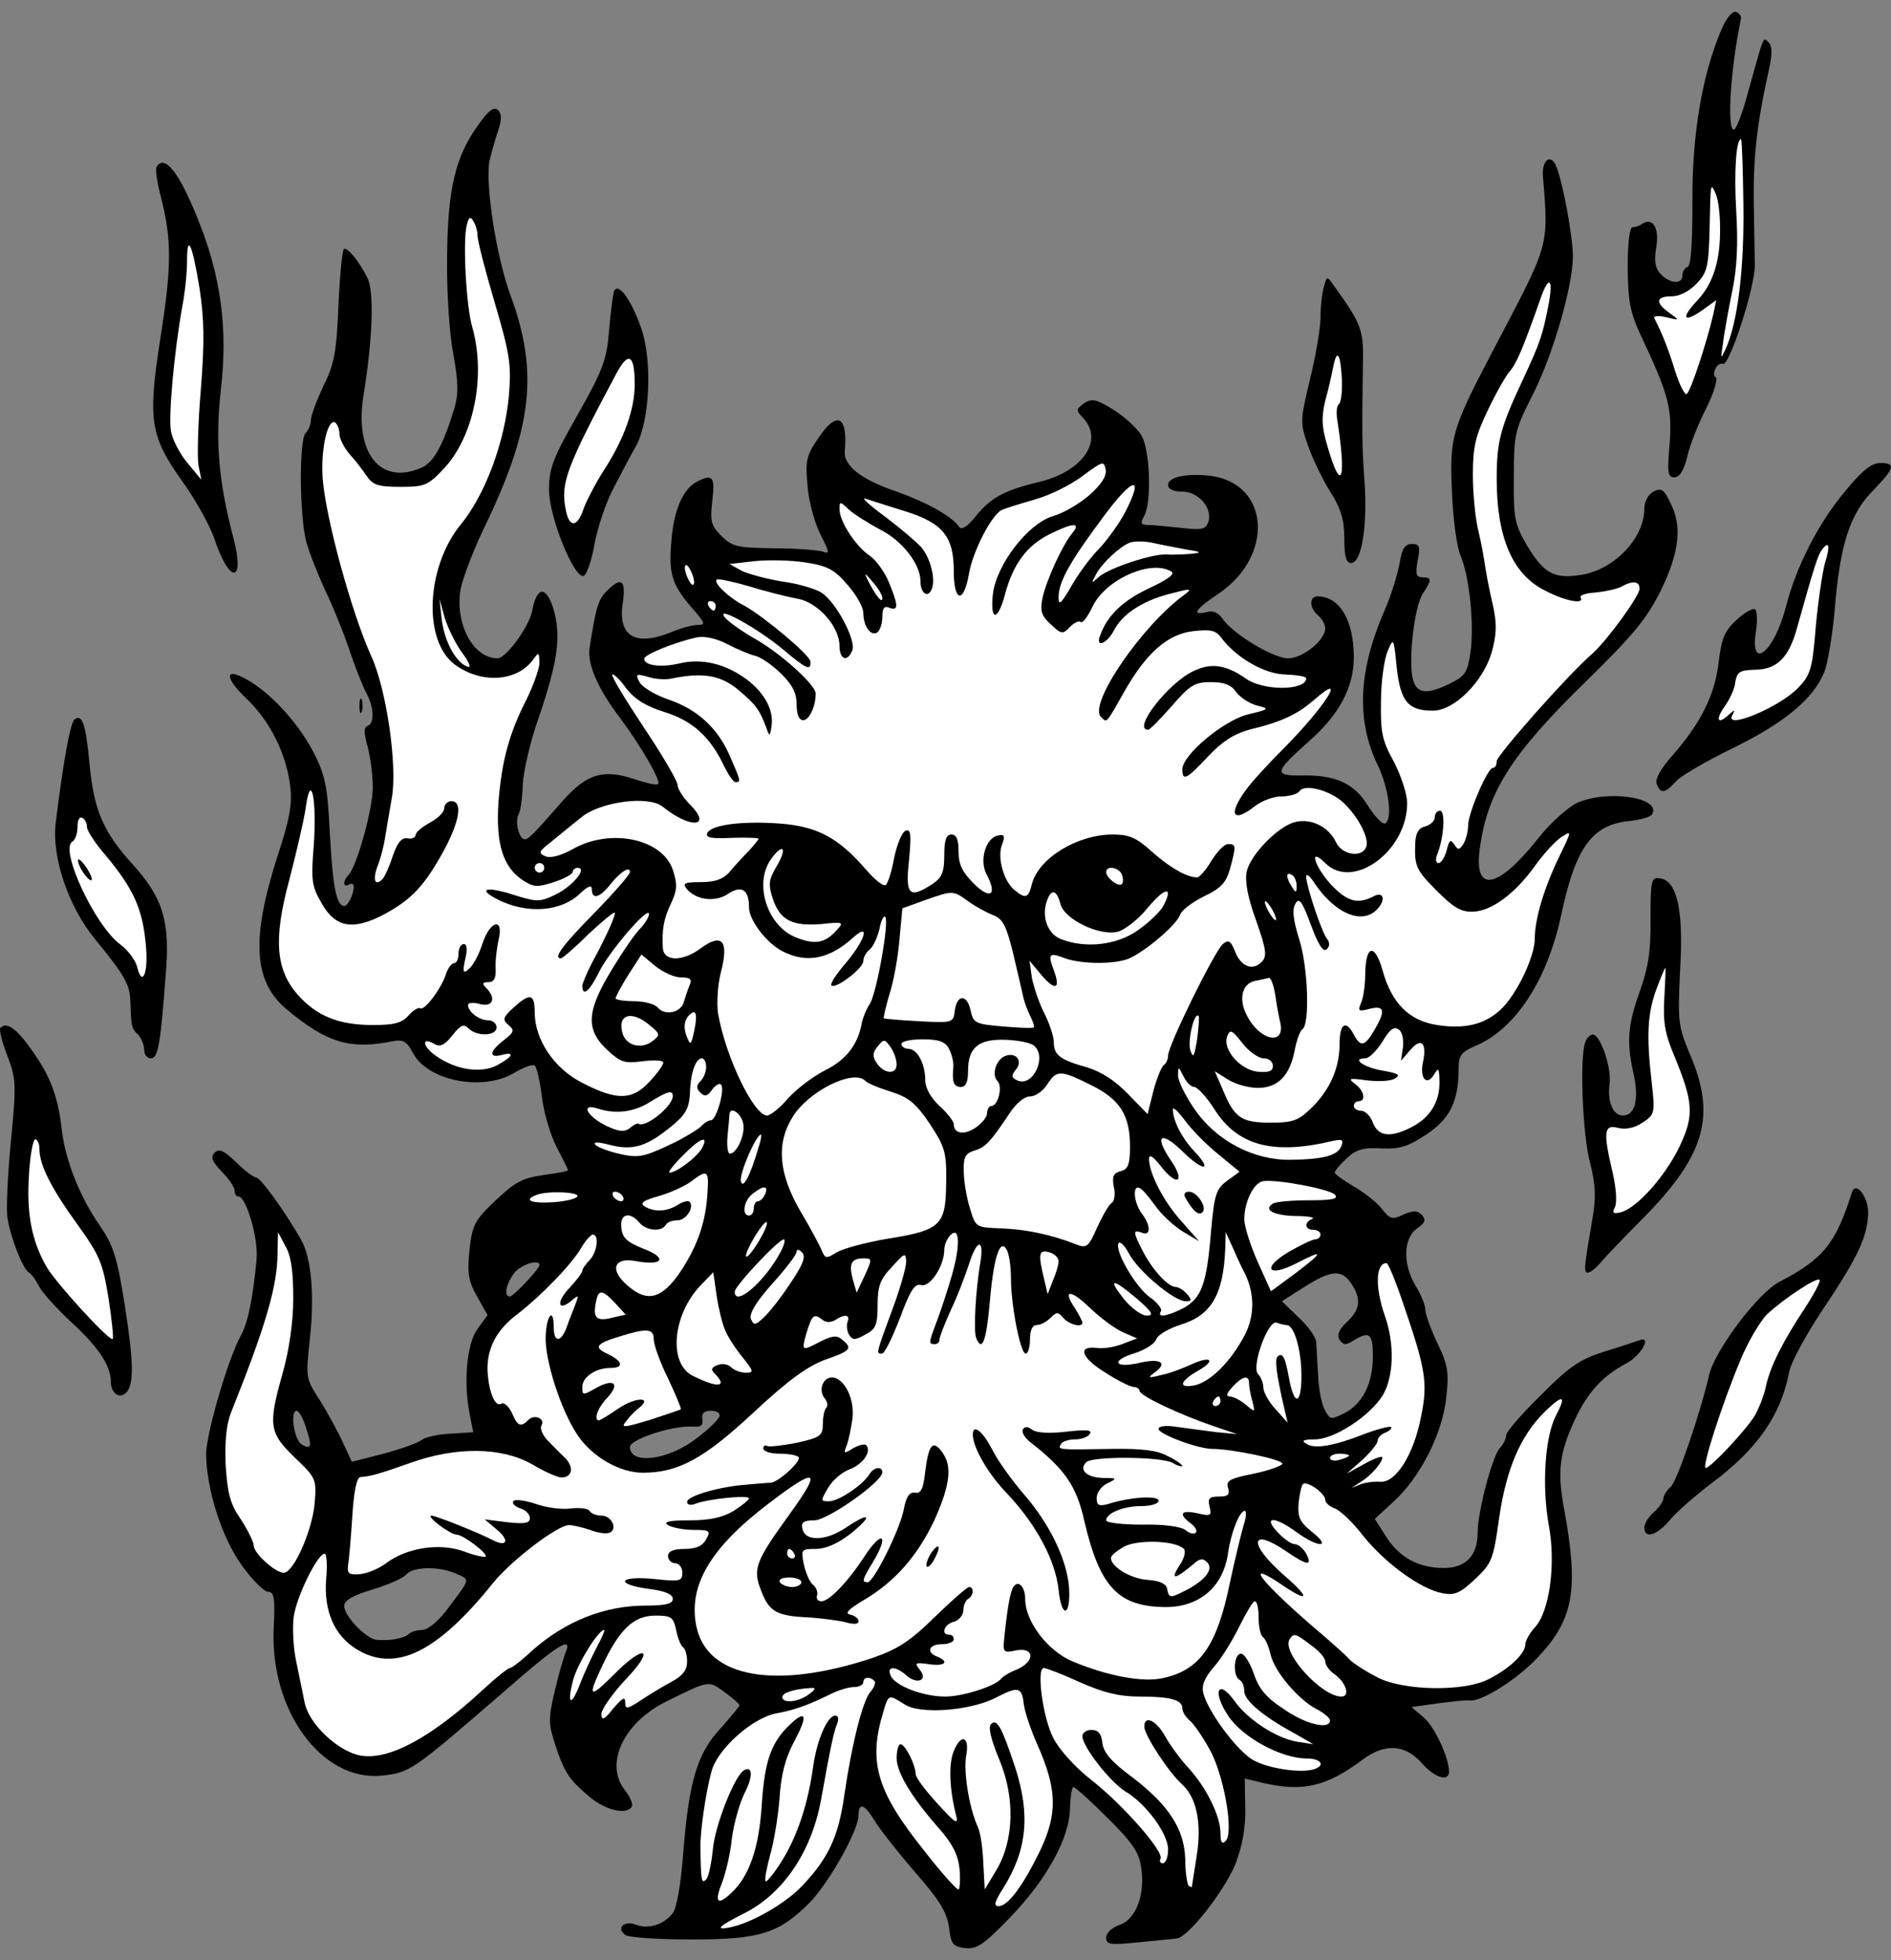 <?xml version="1.0" encoding="UTF-8" standalone="no"?>
<!DOCTYPE svg PUBLIC "-//W3C//DTD SVG 1.1//EN" "http://www.w3.org/Graphics/SVG/1.1/DTD/svg11.dtd">
<svg xmlns:dc="http://purl.org/dc/elements/1.1/" version="1.1" xmlns:xl="http://www.w3.org/1999/xlink" xmlns="http://www.w3.org/2000/svg" viewBox="40.5 61.228 283.5 293.833" width="283.5" height="293.833">
  <rect x="40.5" y="61.228" width="283.5" height="293.833" fill="#808080" stroke="none"/>
  <defs>
    <clipPath id="artboard_clip_path">
      <path d="M 40.5 61.228 L 324 61.228 L 324 355.062 L 40.5 355.062 Z"/>
    </clipPath>
  </defs>
  <g id="Panther_Cabossed" stroke="none" stroke-opacity="1" stroke-dasharray="none" fill="none" fill-opacity="1">
    <title>Panther Cabossed</title>
    <g id="Panther_Cabossed_Layer_2" clip-path="url(#artboard_clip_path)">
      <title>Layer 2</title>
      <g id="Group_3">
        <g id="Graphic_96">
          <path d="M 298.513 65.81 C 295.658 72.593 294.158 81.518 294.23 91.513 C 294.23 97.725 294.015 101.08 293.516 101.223 C 293.087 101.366 292.73 101.937 292.73 102.508 C 292.73 103.865 290.945 103.794 289.517 102.366 C 288.661 101.437 288.446 100.509 288.803 98.296 C 289.303 95.44 288.304 93.727 286.661 94.797 C 286.304 95.083 285.662 95.297 285.233 95.297 C 284.805 95.297 284.52 97.796 284.52 101.366 C 284.591 106.507 284.877 108.077 286.59 111.719 C 290.66 120.358 291.231 122.5 290.803 127.854 C 290.445 132.067 290.517 132.781 291.516 132.781 C 292.302 132.781 292.944 131.781 293.444 129.711 C 293.801 128.069 295.086 124.784 296.3 122.428 C 297.442 120.144 298.085 118.002 297.728 117.787 C 297.014 117.359 297.942 115.431 298.799 115.788 C 299.727 116.217 303.583 104.436 303.583 101.009 C 303.583 100.581 303.511 96.725 303.44 92.37 C 303.297 84.945 303.868 79.947 305.653 71.879 C 306.224 69.38 306.224 68.166 305.653 67.595 C 304.796 66.738 305.011 66.31 302.654 74.735 C 301.798 78.019 300.798 80.661 300.441 80.661 C 299.37 80.661 299.941 71.451 301.512 64.025 C 301.583 63.668 301.226 63.168 300.798 63.026 C 300.227 62.812 299.299 63.954 298.513 65.81 Z" fill="black"/>
        </g>
        <g id="Graphic_95">
          <path d="M 301.869 91.87 C 302.012 101.509 301.012 109.577 299.227 113.504 C 298.442 115.146 298.442 115.146 298.799 112.79 C 298.942 111.433 299.584 107.935 300.156 105.079 C 300.941 101.437 301.084 97.796 300.798 92.87 C 300.441 86.872 300.798 82.089 301.512 82.089 C 301.655 82.089 301.798 86.515 301.869 91.87 Z" fill="#FFFFFF"/>
        </g>
        <g id="Graphic_94">
          <path d="M 298.371 95.297 C 298.442 100.224 297.371 103.722 294.944 106.292 C 292.445 108.934 292.873 109.72 295.729 107.72 L 297.799 106.221 L 297.371 108.292 C 296.443 112.361 293.944 120.001 293.373 120.286 C 293.087 120.501 292.302 118.93 291.659 116.931 C 290.66 113.646 289.732 111.29 288.518 108.934 C 288.375 108.577 289.16 108.506 290.303 108.791 C 292.373 109.291 292.373 109.291 290.803 108.149 C 288.589 106.578 288.732 105.65 291.159 105.65 C 292.302 105.65 293.801 104.865 294.872 103.722 C 296.443 102.08 296.657 101.223 296.8 95.726 C 296.943 88.443 296.943 88.515 297.728 90.299 C 298.085 91.085 298.371 93.298 298.371 95.297 Z" fill="#FFFFFF"/>
        </g>
        <g id="Graphic_93">
          <path d="M 221.404 152.986 C 219.048 153.557 219.691 152.558 223.118 150.273 C 231.543 144.633 230.9 133.78 222.047 132.567 C 218.477 132.138 215.621 132.709 215.621 133.923 C 215.621 134.566 216.406 134.923 217.763 134.923 C 220.191 134.923 222.404 137.493 221.619 139.564 C 221.19 140.635 220.548 140.706 217.477 140.349 C 215.478 140.135 213.265 139.921 212.551 139.921 C 211.551 139.921 211.409 139.635 212.051 138.564 C 213.194 136.351 212.908 128.64 211.623 126.498 C 210.98 125.427 209.124 123.713 207.41 122.642 C 204.769 121 204.126 120.929 202.984 121.714 C 201.77 122.642 201.77 122.714 202.984 123.999 C 205.982 127.355 202.698 131.995 196.201 133.495 C 191.132 134.709 188.99 135.851 186.777 138.635 C 185.634 140.063 184.706 140.706 184.349 140.278 C 183.278 138.635 179.351 136.494 174.925 134.923 C 169.641 133.138 167 131.067 167.142 128.925 C 167.642 123.428 165.929 122.714 163.073 127.069 C 161.359 129.568 161.216 130.425 161.573 134.066 C 161.716 136.351 162.644 139.635 163.501 141.349 C 164.858 143.99 164.929 144.347 163.858 143.919 C 163.144 143.705 159.86 143.419 156.504 143.419 C 151.078 143.348 150.293 143.205 148.65 141.563 C 147.08 139.992 146.937 139.349 147.294 136.279 C 147.722 132.638 147.365 132.21 144.866 133.495 C 142.867 134.637 141.511 137.707 141.154 142.348 C 140.725 147.274 141.225 148.845 144.224 152.344 C 146.223 154.628 146.366 154.914 145.081 154.914 C 144.295 154.914 142.51 155.414 141.154 155.985 C 135.728 158.198 133.086 156.628 133.871 151.558 C 134.371 148.131 133.657 147.631 131.444 149.845 C 130.159 151.13 129.802 152.415 128.873 158.484 C 128.588 160.84 130.087 164.41 133.443 168.836 C 136.584 173.049 139.654 178.332 139.155 178.761 C 138.94 178.975 137.37 178.618 135.656 178.047 C 131.015 176.476 128.516 177.19 124.947 181.188 C 120.377 186.4 119.735 187.043 119.163 187.043 C 118.307 187.043 117.664 184.33 118.235 183.33 C 118.521 182.902 118.806 180.903 118.878 178.904 C 118.949 176.904 120.02 172.264 121.305 168.694 C 124.09 160.483 124.59 156.842 123.59 152.915 C 122.519 149.059 121.02 148.917 120.306 152.701 C 119.877 155.128 116.379 159.912 115.094 159.912 C 111.452 159.912 108.739 154.843 109.525 149.702 C 109.81 148.06 111.31 144.133 112.809 140.92 C 120.306 125.57 121.305 117.216 117.093 105.65 C 114.88 99.724 113.237 88.872 113.88 85.373 C 114.166 84.159 114.737 82.089 115.165 80.875 C 115.736 79.161 115.736 78.305 115.165 77.734 C 114.594 77.162 113.737 77.734 112.166 80.018 C 108.739 84.73 107.597 89.657 107.526 99.938 C 107.454 104.865 107.883 111.29 108.454 114.289 C 109.239 118.573 109.239 120.358 108.597 122.5 C 106.954 127.926 105.526 130.496 103.813 131.282 C 97.53 134.137 93.532 129.14 95.031 120.286 C 96.388 111.861 96.602 104.936 95.602 102.937 C 94.46 100.581 92.818 98.51 92.104 98.51 C 91.818 98.51 91.461 102.294 91.247 106.864 C 90.961 114.075 90.604 115.86 88.962 119.144 C 87.963 121.286 87.106 123.571 87.106 124.213 C 87.106 124.856 86.749 125.713 86.321 126.141 C 85.321 127.14 85.392 138.35 86.392 142.348 C 86.82 143.99 88.106 147.203 89.177 149.559 C 90.319 151.915 91.961 155.914 92.818 158.484 C 93.675 161.054 94.817 163.981 95.388 165.052 C 96.602 167.266 96.673 169.693 95.602 170.05 C 95.031 170.264 95.031 171.05 95.602 173.12 C 96.031 174.691 96.388 177.476 96.388 179.261 C 96.388 182.473 94.032 191.041 92.746 192.398 C 91.89 193.254 91.89 194.397 92.818 193.826 C 93.175 193.611 93.532 193.683 93.532 194.111 C 93.532 195.325 92.675 197.038 92.104 197.038 C 90.961 197.038 90.39 194.254 89.962 186.329 C 89.605 179.261 89.319 177.618 87.606 174.191 C 85.392 169.907 81.608 165.624 78.039 163.41 C 74.254 161.054 73.897 162.554 77.396 165.909 C 80.966 169.265 83.465 174.263 84.036 179.261 C 84.321 181.759 83.893 184.187 82.18 189.328 C 78.11 201.965 78.467 208.319 83.465 212.532 C 89.534 217.601 93.032 218.6 99.386 217.315 C 100.957 217.03 101.457 217.315 102.385 219.029 C 104.527 223.241 112.809 224.883 117.521 222.099 C 118.949 221.242 120.306 220.742 120.663 220.957 C 120.948 221.171 121.448 223.241 121.734 225.597 C 122.019 228.025 123.019 231.381 123.947 233.165 C 124.875 234.95 125.661 236.521 125.661 236.664 C 125.661 236.807 124.018 237.092 121.948 237.378 C 118.878 237.806 117.664 238.449 114.737 241.233 C 111.595 244.232 111.31 244.875 110.881 248.659 C 110.524 252.157 110.739 253.299 112.024 255.584 L 113.594 258.369 L 112.095 260.439 C 110.453 262.653 109.953 268.579 110.953 273.434 L 111.452 275.932 L 108.097 276.147 C 106.24 276.218 104.313 276.646 103.742 277.075 C 103.242 277.503 100.671 278.431 98.03 279.145 L 93.246 280.359 L 91.89 277.432 C 91.176 275.861 89.605 273.005 88.463 271.149 C 86.321 267.865 86.321 267.793 86.963 261.867 C 87.677 255.299 87.177 249.73 85.607 247.017 C 83.251 242.875 79.538 237.735 78.895 237.735 C 78.538 237.735 77.182 236.735 75.897 235.45 C 74.04 233.665 73.326 233.38 72.684 234.022 C 72.041 234.665 72.255 235.307 73.755 236.878 C 74.826 237.949 75.682 239.234 75.682 239.734 C 75.682 240.234 75.897 240.591 76.254 240.591 C 77.396 240.591 79.252 246.874 78.967 249.944 C 78.467 255.584 77.682 259.44 76.682 261.296 C 74.683 264.866 71.399 276.218 71.399 279.217 C 71.47 284.572 73.755 291.783 76.825 295.995 C 78.324 298.066 80.109 299.851 80.68 299.851 C 81.608 299.851 81.751 300.779 81.537 305.134 C 80.894 317.557 88.677 328.267 97.673 327.41 C 101.957 326.981 102.242 326.767 116.022 314.844 C 124.09 307.776 126.374 306.348 125.304 308.918 C 125.018 309.632 124.233 312.274 123.661 314.773 C 122.662 318.985 122.733 319.699 123.804 322.983 C 125.232 327.196 125.875 328.052 129.088 330.766 C 131.444 332.622 134.442 333.336 135.228 332.051 C 135.442 331.694 134.942 330.551 134.157 329.552 C 131.087 325.625 134.014 319.413 140.44 316.272 C 146.937 313.059 146.723 313.13 149.15 314.915 C 150.364 315.772 151.364 316.7 151.364 316.843 C 151.364 317.057 150.078 318.557 148.579 320.27 C 145.009 324.054 143.795 328.267 142.939 338.905 C 142.582 343.76 141.939 347.401 141.297 348.115 C 139.94 349.757 137.727 350.471 135.87 349.757 C 134.014 349.043 132.8 350.328 134.3 351.328 C 134.871 351.685 139.297 351.971 144.224 351.971 C 154.505 351.971 157.29 351.042 161.859 346.473 C 164.786 343.474 169.213 335.621 169.213 333.336 C 169.213 331.337 170.141 331.694 171.64 334.193 C 172.354 335.406 175.067 338.833 177.638 341.832 C 181.35 346.045 182.421 347.83 182.778 350.114 C 183.064 352.685 183.35 353.042 185.206 353.256 C 186.919 353.47 187.99 352.756 191.989 348.615 C 197.415 342.974 200.913 336.692 200.913 332.193 C 200.985 330.48 201.199 329.123 201.413 329.123 C 201.699 329.123 203.983 331.194 206.482 333.693 C 210.124 337.263 211.266 338.905 211.551 340.975 C 212.265 345.116 210.838 348.901 208.41 349.757 C 207.196 350.186 206.339 350.971 206.339 351.685 C 206.339 352.756 206.911 352.827 211.195 352.399 C 213.836 352.113 216.406 351.899 216.906 351.828 C 218.62 351.685 224.189 344.545 225.76 340.547 C 226.759 337.905 227.259 335.192 227.188 332.265 L 227.116 327.838 L 229.758 328.481 C 235.827 329.909 239.396 329.052 244.823 324.982 C 248.107 322.555 251.106 322.698 253.605 325.482 C 255.604 327.767 257.746 328.409 257.746 326.767 C 257.674 324.625 255.604 320.127 253.961 318.699 L 252.105 317.129 L 256.175 316.558 C 258.388 316.272 260.459 316.058 260.744 316.129 C 262.386 316.486 267.884 313.059 271.025 309.703 C 276.452 303.992 277.237 299.494 274.952 287.213 C 273.953 281.787 274.31 279.003 276.594 274.076 C 278.522 269.935 280.735 267.508 284.377 265.58 C 286.59 264.366 288.232 261.367 286.233 262.153 C 285.662 262.367 283.306 263.152 280.95 263.866 C 277.38 265.009 275.738 266.08 271.525 270.363 C 268.669 273.148 266.313 275.861 266.313 276.361 C 266.313 276.861 265.885 277.789 265.314 278.36 C 264.171 279.716 262.029 287.927 262.029 290.997 C 262.029 294.424 260.244 296.281 256.96 296.281 C 253.176 296.281 250.249 294.71 248.25 291.497 L 246.608 288.927 L 249.321 286.428 C 253.39 282.787 256.746 276.147 257.317 270.792 C 257.746 266.936 257.603 265.865 255.961 262.51 C 254.961 260.368 254.176 258.154 254.176 257.512 C 254.176 256.869 253.533 255.299 252.748 254.013 C 250.749 250.729 250.891 246.802 252.962 245.374 C 254.176 244.518 254.318 244.089 253.676 243.375 C 252.962 242.661 252.391 242.661 250.891 243.304 C 249.249 244.089 248.892 244.018 247.679 242.447 C 246.893 241.448 244.965 239.948 243.466 239.091 C 241.895 238.163 240.61 237.235 240.61 237.021 C 240.61 236.735 241.396 235.807 242.395 234.879 C 243.823 233.522 244.894 233.237 247.607 233.38 C 250.32 233.522 251.605 233.094 254.318 231.309 C 257.888 228.953 259.173 226.311 259.173 221.456 C 259.173 219.457 259.53 218.957 261.672 218.029 C 267.67 215.53 272.453 208.176 274.524 198.538 C 276.666 188.399 279.093 184.972 284.52 184.33 C 286.304 184.187 287.947 183.687 288.161 183.33 C 289.732 180.76 281.378 179.546 276.88 181.617 C 275.452 182.331 272.739 184.758 270.883 187.186 C 265.028 194.468 261.53 195.111 262.315 188.756 C 263.386 180.117 266.956 174.405 278.379 163.268 C 285.448 156.342 287.375 153.986 289.517 149.702 C 292.302 143.919 292.73 140.063 290.874 136.494 C 289.946 134.566 289.589 134.352 288.375 134.923 C 287.59 135.351 287.018 136.422 287.018 137.493 C 287.018 141.92 282.449 146.703 277.451 147.417 C 273.453 148.06 271.882 147.132 269.383 142.919 C 267.598 139.849 267.384 138.921 267.456 132.781 C 267.456 126.355 267.598 125.713 270.169 120.643 C 273.239 114.717 276.309 104.151 276.309 99.653 C 276.309 96.725 274.81 88.586 273.81 86.158 C 273.025 84.231 271.668 85.159 271.811 87.515 C 272.668 98.51 272.953 97.368 264.1 114.218 C 258.174 125.57 257.817 126.712 258.174 134.78 C 258.317 138.85 258.888 143.205 259.459 144.49 C 260.816 147.703 261.53 154.914 260.958 158.984 C 260.53 161.982 260.173 162.554 258.031 163.624 C 254.461 165.409 252.891 165.267 252.319 163.053 C 251.605 160.269 252.534 152.13 253.819 150.202 C 255.175 148.131 255.175 147.774 253.747 147.774 C 252.819 147.774 252.676 147.274 253.033 145.275 C 253.462 143.133 253.319 142.776 252.177 142.776 C 251.106 142.776 250.677 143.49 250.32 145.704 C 250.035 147.274 249.035 150.63 247.964 152.986 C 244.109 161.982 243.823 169.336 247.107 176.048 C 248.749 179.546 249.321 184.187 248.107 184.687 C 247.679 184.758 246.608 183.616 245.608 182.045 C 243.537 178.689 240.824 177.404 235.827 177.476 C 231.4 177.547 231.471 177.047 236.683 172.406 C 241.253 168.408 243.466 164.267 243.466 159.769 C 243.466 154.2 241.324 150.63 238.04 150.63 C 236.755 150.63 236.755 152.344 238.111 153.486 C 238.682 153.986 239.182 154.843 239.182 155.414 C 239.182 157.199 235.827 159.912 233.613 159.912 C 231.4 159.912 225.474 156.342 223.832 154.057 C 223.189 153.058 222.332 152.701 221.404 152.986 Z M 86.392 275.29 L 86.392 275.29 C 87.32 278.074 87.177 278.646 85.678 277.717 C 84.607 277.075 83.965 272.72 84.964 272.72 C 85.321 272.72 85.964 273.862 86.392 275.29 Z M 108.882 297.137 L 108.882 297.137 C 111.024 298.066 111.024 297.851 107.811 302.135 C 106.312 304.206 104.741 305.491 103.884 305.562 C 103.028 305.562 102.099 305.848 101.742 306.205 C 101.028 306.847 99.101 307.204 97.03 307.062 C 95.459 306.99 92.104 303.492 92.104 301.992 C 92.104 301.136 93.318 300.422 96.388 299.494 C 98.744 298.78 101.028 297.78 101.457 297.209 C 102.456 296.066 106.383 295.995 108.882 297.137 Z M 121.377 250.872 L 121.377 250.872 C 121.377 251.443 117.45 255.584 116.95 255.584 C 116.022 255.584 116.307 253.871 117.521 252.157 C 118.378 250.872 121.377 249.872 121.377 250.872 Z M 243.038 253.585 L 243.038 253.585 C 244.608 255.87 244.466 257.512 242.467 259.368 C 241.253 260.511 240.896 261.296 241.324 262.081 C 241.895 262.867 242.252 262.938 243.466 262.153 C 245.822 260.725 246.322 261.153 246.322 264.509 C 246.322 268.579 244.823 271.649 242.038 273.077 C 240.039 274.076 239.896 274.076 239.111 272.577 C 238.611 271.649 238.183 269.364 238.111 267.365 C 237.968 265.437 237.897 263.224 237.826 262.438 C 237.826 261.724 236.612 260.011 235.184 258.726 L 232.685 256.298 L 236.041 254.156 C 240.11 251.586 241.61 251.515 243.038 253.585 Z M 148.365 273.576 L 148.365 273.576 C 148.151 274.076 146.723 275.504 145.009 276.789 C 140.725 280.145 134.942 280.859 134.942 278.146 C 134.942 277.003 141.225 274.933 144.224 275.076 C 145.58 275.218 145.937 274.933 145.795 273.933 C 145.652 273.077 146.08 272.72 147.08 272.72 C 148.008 272.72 148.508 273.077 148.365 273.576 Z" fill="black"/>
        </g>
        <g id="Graphic_92">
          <path d="M 112.095 96.582 C 112.095 97.296 113.237 101.794 114.665 106.578 C 116.95 114.36 117.164 115.86 116.807 120.429 C 116.165 127.569 113.237 135.423 109.525 139.921 C 104.384 146.275 103.884 157.27 108.668 160.84 C 112.523 163.696 117.807 163.482 120.306 160.269 C 121.305 158.912 121.305 158.912 121.377 160.554 C 121.377 161.411 120.52 163.839 119.52 165.909 C 116.807 171.193 115.736 175.262 115.237 181.402 C 114.808 187.685 115.879 191.184 118.878 193.183 C 120.52 194.254 121.091 194.254 123.519 193.469 C 125.089 192.969 126.374 192.255 126.374 191.898 C 126.374 191.612 126.731 191.327 127.088 191.327 C 128.659 191.327 126.303 194.111 123.804 195.325 C 121.448 196.467 121.02 196.467 117.593 195.396 C 114.094 194.254 112.238 194.325 114.166 195.539 C 118.592 198.252 124.233 198.181 127.374 195.254 C 128.659 194.04 129.23 193.826 129.23 194.54 C 129.23 196.11 130.373 195.825 131.872 193.968 C 133.443 191.969 134.942 190.97 134.942 191.969 C 134.942 192.326 132.515 195.111 129.587 198.109 C 124.875 202.893 123.376 204.892 124.59 204.892 C 124.804 204.892 126.66 203.321 128.659 201.322 C 130.73 199.395 132.515 197.895 132.657 198.038 C 132.872 198.324 131.444 201.536 129.23 205.606 C 128.516 206.963 127.874 208.533 127.802 208.962 C 127.802 210.747 128.873 209.819 130.23 207.105 C 131.658 204.035 137.798 196.896 137.798 198.252 C 137.798 198.681 137.227 199.609 136.584 200.323 C 135.87 200.965 133.943 203.75 132.3 206.463 C 128.445 212.746 128.231 215.53 131.515 218.6 C 133.586 220.528 134.157 220.671 136.87 220.314 C 138.583 220.1 139.94 220.171 139.94 220.528 C 139.94 220.885 139.012 222.17 137.869 223.384 C 135.299 226.169 133.014 226.24 127.874 223.598 C 123.59 221.456 120.663 217.101 120.663 212.96 C 120.663 210.176 119.949 210.033 117.45 212.317 C 115.879 213.745 115.808 214.102 116.736 214.888 C 117.664 215.673 117.593 215.959 116.022 217.172 C 113.88 218.815 113.737 219.886 115.665 219.386 C 117.807 218.815 117.378 219.671 114.951 220.957 C 112.523 222.17 108.811 221.599 105.883 219.529 C 103.884 218.172 103.599 216.601 105.526 217.672 C 106.455 218.243 107.097 217.958 108.311 216.458 C 109.525 214.888 110.025 214.674 110.739 215.388 C 112.024 216.673 114.951 216.53 114.951 215.245 C 114.951 214.674 114.38 214.174 113.666 214.174 C 112.309 214.174 110.667 212.889 110.667 211.889 C 110.667 211.532 111.452 211.461 112.452 211.746 C 114.38 212.246 114.951 210.889 113.38 209.319 C 112.738 208.676 112.809 208.462 113.737 208.462 C 114.523 208.462 114.88 207.891 114.808 206.463 C 114.737 205.392 114.951 203.464 115.237 202.179 C 116.093 198.681 113.951 199.18 112.809 202.75 C 112.309 204.321 111.381 206.034 110.81 206.463 C 109.953 207.248 109.81 207.034 110.239 205.035 C 110.596 203.536 110.524 202.75 110.025 202.75 C 109.596 202.75 109.239 203.393 109.239 204.178 C 109.239 204.964 108.954 205.606 108.597 205.606 C 108.24 205.606 107.668 206.32 107.383 207.177 C 106.74 209.319 104.17 212.746 103.527 212.389 C 103.242 212.175 102.456 212.674 101.742 213.46 C 100.743 214.602 99.529 214.888 96.388 214.888 C 91.247 214.888 87.963 213.531 85.107 210.318 C 81.823 206.534 81.466 201.965 83.893 193.04 C 84.893 189.185 86.035 184.33 86.321 182.402 C 87.106 176.619 88.034 181.045 87.534 188.042 C 87.106 193.254 87.249 194.111 88.748 196.681 C 90.819 200.323 93.46 200.751 98.173 198.252 C 102.242 196.039 104.17 193.968 107.026 188.756 C 109.453 184.258 109.882 181.331 108.168 181.331 C 107.597 181.331 107.097 181.831 107.097 182.402 C 107.097 182.973 106.169 183.901 104.955 184.544 C 103.813 185.186 102.813 185.972 102.813 186.4 C 102.813 186.757 102.242 187.043 101.6 186.9 C 100.743 186.757 100.1 187.471 99.386 189.542 C 98.887 191.112 98.173 192.683 97.816 193.04 C 96.673 194.183 96.316 193.04 97.173 190.898 C 97.601 189.756 98.101 187.828 98.244 186.686 C 98.458 185.472 98.887 182.902 99.244 180.831 C 100.1 176.048 98.458 164.624 96.173 159.626 C 93.175 152.986 89.391 139.064 88.891 133.138 C 88.534 128.711 89.605 123.928 90.747 124.57 C 91.104 124.856 91.39 125.57 91.39 126.284 C 91.39 126.998 92.104 128.354 92.889 129.282 C 93.746 130.211 94.888 131.71 95.459 132.567 C 96.388 133.923 97.173 134.209 100.529 134.209 C 104.17 134.209 104.67 133.995 107.026 131.496 C 111.524 126.712 113.38 117.645 111.31 110.291 C 110.382 107.149 109.882 97.582 110.453 95.083 C 110.739 93.798 111.024 93.584 111.452 94.369 C 111.809 94.869 112.095 95.868 112.095 96.582 Z" fill="#FFFFFF"/>
        </g>
        <g id="Graphic_91">
          <path d="M 272.668 106.864 C 271.739 111.576 271.454 112.433 268.812 118.144 C 265.456 125.284 264.885 127.355 264.885 132.995 C 264.885 141.777 267.241 147.274 272.025 149.702 C 275.095 151.344 278.165 151.915 277.451 150.773 C 277.308 150.487 278.237 150.13 279.664 150.059 C 281.092 149.916 282.806 149.559 283.52 149.202 C 285.305 148.203 286.304 148.345 286.304 149.488 C 286.304 150.559 281.378 157.342 279.165 159.269 C 275.595 162.339 264.885 174.477 264.885 175.334 C 264.885 175.905 264.671 176.333 264.314 176.333 C 263.529 176.333 260.601 183.116 260.601 184.972 C 260.601 185.9 260.244 187.186 259.887 187.757 C 259.245 188.685 259.102 188.685 258.531 187.828 C 257.96 186.971 257.746 187.186 257.389 188.685 C 257.103 189.756 256.532 190.613 256.175 190.613 C 255.746 190.613 255.675 190.041 255.961 189.328 C 256.96 186.9 257.246 182.759 256.389 182.759 C 255.961 182.759 255.604 183.187 255.604 183.759 C 255.604 184.258 254.961 184.901 254.176 185.115 C 253.176 185.329 252.748 186.115 252.676 187.543 C 252.534 191.041 252.748 191.612 255.961 194.825 C 258.388 197.253 259.53 197.967 261.315 197.895 C 264.1 197.824 267.67 195.182 270.668 190.97 C 271.954 189.185 273.667 187.328 274.524 186.757 C 276.166 185.686 276.166 185.686 274.381 189.399 C 272.025 194.183 270.597 198.966 270.597 201.893 C 270.597 204.678 267.884 210.318 265.456 212.603 C 263.029 214.816 260.102 215.53 255.961 214.888 C 251.748 214.245 249.106 211.603 247.75 206.606 C 246.608 202.607 245.251 202.893 245.18 207.105 C 245.18 208.819 244.894 210.889 244.537 211.603 C 244.037 212.817 244.18 212.889 245.822 212.46 C 248.107 211.889 248.25 212.746 246.536 215.673 C 245.108 218.101 244.466 218.243 243.466 216.316 C 242.252 214.031 241.324 214.674 241.324 217.815 C 241.324 221.385 239.825 224.741 236.969 227.454 C 235.113 229.239 234.256 229.524 230.972 229.524 C 226.616 229.524 225.545 228.81 223.832 224.598 L 222.618 221.813 L 224.546 223.027 C 225.617 223.741 227.687 224.312 229.044 224.312 C 232.114 224.312 233.899 222.456 234.613 218.6 C 234.898 217.172 235.398 215.745 235.755 215.53 C 236.898 214.816 236.612 206.106 235.255 201.965 C 234.399 199.18 234.184 197.61 234.684 196.753 C 235.255 195.682 235.684 196.253 237.04 199.894 C 238.111 202.822 238.897 204.035 239.396 203.536 C 239.896 203.036 239.896 202.536 239.396 201.893 C 238.611 200.822 236.326 194.04 236.326 192.612 C 236.326 192.112 236.898 192.54 237.612 193.683 C 240.61 198.109 244.608 199.894 246.893 197.61 C 248.321 196.182 247.964 194.754 246.393 195.61 C 244.037 196.824 242.467 196.396 240.039 193.826 C 237.469 190.97 236.683 188.114 239.182 190.613 C 243.323 194.754 251.463 188.828 251.463 181.617 C 251.463 180.26 250.534 177.476 249.463 175.405 C 247.679 172.192 247.464 170.978 247.536 166.338 C 247.536 163.41 248.036 159.983 248.535 158.841 C 249.392 156.77 249.463 156.77 249.892 161.268 C 250.463 166.409 251.605 167.766 255.318 167.766 C 258.531 167.766 262.886 163.41 264.171 158.912 C 264.885 156.199 264.957 154.771 264.243 151.63 C 263.743 149.488 263.243 146.846 263.1 145.775 C 262.958 144.704 262.529 142.419 262.101 140.635 C 261.672 138.85 261.315 135.137 261.315 132.424 C 261.315 128.283 261.672 126.641 263.529 122.785 C 264.742 120.215 266.242 117.573 266.813 116.931 C 267.813 115.788 268.741 113.718 271.525 105.793 C 272.739 102.437 273.382 103.008 272.668 106.864 Z" fill="#FFFFFF"/>
        </g>
        <g id="Graphic_90">
          <path d="M 203.769 135.494 C 202.27 136.779 199.842 138.207 198.272 138.635 C 194.559 139.778 189.847 145.918 189.347 150.345 C 188.919 154.486 190.132 154.343 191.203 150.202 C 192.417 145.775 194.416 143.062 197.772 141.349 C 201.342 139.564 202.627 139.492 201.27 141.134 C 199.771 142.919 197.272 148.417 196.772 150.987 C 196.415 152.772 196.629 153.557 197.986 154.771 C 199.628 156.342 199.842 156.342 200.913 155.2 C 201.556 154.557 202.341 154.2 202.555 154.486 C 202.77 154.7 203.626 153.629 204.34 152.058 C 206.411 147.988 213.122 145.061 216.121 146.918 C 216.692 147.274 215.55 148.131 212.765 149.416 C 208.838 151.273 206.482 153.486 205.411 156.556 C 204.697 158.412 206.482 157.699 207.482 155.771 C 208.696 153.343 211.694 151.344 215.764 150.273 C 219.048 149.416 219.334 149.416 218.12 150.345 C 211.766 154.914 203.626 166.766 205.554 168.694 C 206.482 169.622 206.268 169.836 209.053 164.91 C 212.337 159.126 215.55 156.271 219.405 155.842 C 221.904 155.557 222.761 155.699 223.546 156.77 C 225.831 159.84 230.043 162.268 233.185 162.339 C 234.898 162.411 236.326 162.625 236.326 162.911 C 236.326 164.767 229.972 164.838 227.33 162.982 C 224.26 160.84 222.047 160.554 219.405 161.84 C 215.621 163.624 210.195 170.621 212.622 170.621 C 212.908 170.621 214.479 168.979 216.192 167.052 C 218.905 163.91 219.619 163.482 222.047 163.482 C 224.046 163.482 225.117 163.91 225.831 164.981 C 226.402 165.766 227.83 166.695 228.901 166.98 C 230.9 167.48 230.829 167.551 227.544 168.337 C 223.903 169.265 217.763 174.405 217.763 176.547 C 217.763 178.404 218.406 178.047 221.619 174.62 C 223.689 172.406 225.474 171.264 227.759 170.621 C 232.756 169.408 234.97 168.337 237.54 166.123 C 242.752 161.554 239.039 167.337 232.756 173.62 C 230.615 175.762 228.116 178.475 227.259 179.689 C 224.546 183.402 225.331 184.687 228.687 182.045 C 229.686 181.26 231.471 180.617 232.614 180.617 C 233.827 180.617 235.041 180.26 235.327 179.832 C 236.041 178.689 239.896 179.689 241.895 181.545 C 244.109 183.616 245.822 186.9 245.322 188.185 C 244.68 189.899 241.61 189.399 240.753 187.4 C 239.682 185.186 237.04 183.83 234.613 184.472 C 232.114 185.115 227.973 189.328 227.402 191.898 C 227.116 193.326 227.544 195.753 228.83 199.252 C 230.4 203.75 230.472 204.607 229.615 205.463 C 228.258 206.82 226.474 206.106 225.617 203.75 C 224.974 202.25 224.689 202.036 223.832 202.75 C 222.618 203.75 215.621 217.958 215.621 219.457 C 215.621 220.028 215.336 220.671 214.979 220.885 C 214.622 221.171 213.908 222.884 213.408 224.812 L 212.551 228.239 L 209.624 225.24 C 207.696 223.241 205.625 221.885 203.484 221.242 C 199.414 220.1 198.486 219.386 198.486 217.458 C 198.486 216.601 197.843 214.674 197.058 213.103 C 196.272 211.603 195.487 209.176 195.202 207.819 L 194.845 205.249 L 196.629 207.391 C 198.7 209.819 199.557 209.533 198.486 206.677 C 197.558 204.178 197.772 203.964 200.199 204.892 C 202.77 205.82 208.196 205.82 210.124 204.749 C 212.908 203.321 216.978 199.68 217.406 198.395 C 217.62 197.681 219.262 196.467 220.976 195.61 C 223.546 194.397 224.332 193.54 224.903 191.469 C 225.831 188.042 225.831 187.757 224.617 187.757 C 224.046 187.757 222.975 188.899 222.118 190.256 C 221.333 191.612 220.333 192.755 219.976 192.755 C 218.406 192.755 215.835 191.255 213.194 188.899 C 210.909 186.829 209.838 186.329 207.339 186.329 C 201.984 186.329 196.201 189.899 195.202 193.754 C 194.702 195.825 194.273 196.039 192.631 194.682 C 190.989 193.397 189.989 189.827 190.703 187.9 C 191.203 186.543 191.132 186.257 190.132 186.472 C 188.276 186.829 187.276 190.184 188.419 192.326 C 190.061 195.396 188.99 196.182 186.491 193.683 C 184.778 191.969 184.206 190.827 184.206 188.899 C 184.206 187.114 183.921 186.329 183.135 186.329 C 182.35 186.329 182.064 187.186 182.064 189.47 C 182.064 191.969 181.707 192.826 180.279 193.754 C 176.781 196.039 176.21 195.396 176.781 190.184 C 177.138 186.329 177.067 185.472 176.281 185.758 C 175.71 185.972 174.996 187.757 174.568 189.756 C 174.211 191.755 173.64 193.611 173.283 193.897 C 172.997 194.183 171.712 193.183 170.355 191.612 C 166.214 186.829 163.073 185.115 157.432 184.687 C 151.578 184.258 146.937 184.901 146.509 186.186 C 146.294 186.829 147.294 186.971 150.221 186.829 C 152.435 186.757 154.219 186.829 154.219 186.971 C 154.219 187.114 153.505 187.971 152.649 188.899 C 151.721 189.827 150.435 191.255 149.793 192.041 C 148.865 193.04 147.651 193.469 145.58 193.469 C 143.153 193.469 142.796 193.611 143.438 194.468 C 144.866 196.182 147.794 196.539 149.721 195.182 C 151.721 193.897 152.792 194.611 152.792 197.253 C 152.792 199.18 155.433 202.607 157.789 203.821 C 161.431 205.678 164.786 205.035 168.356 201.822 C 170.998 199.395 170.284 202.036 167.357 205.535 C 165.929 207.177 164.929 208.676 165.143 208.962 C 165.786 209.533 169.927 206.391 169.927 205.321 C 169.927 204.749 170.355 203.964 170.926 203.536 C 171.426 203.107 172.069 201.679 172.354 200.465 C 172.569 199.252 172.997 198.395 173.211 198.681 C 173.854 199.323 171.926 210.104 170.926 211.675 C 170.355 212.532 169.855 213.817 169.713 214.531 C 169.141 217.815 167.357 220.1 164.215 221.671 C 162.359 222.599 159.86 224.526 158.646 225.883 C 157.432 227.311 156.004 228.453 155.505 228.453 C 153.505 228.453 149.293 219.671 148.151 213.174 C 147.936 211.675 148.079 208.89 148.579 206.963 C 149.793 202.322 148.793 201.037 145.652 203.321 C 142.796 205.463 139.94 205.392 139.869 203.25 C 139.726 200.537 140.011 198.895 141.154 196.539 C 142.011 194.682 142.082 193.754 141.368 191.612 C 139.797 186.971 132.086 185.329 126.446 188.471 C 124.661 189.47 123.162 189.899 122.305 189.613 C 121.162 189.113 121.234 188.899 123.162 187.4 C 124.375 186.4 126.374 184.758 127.731 183.687 C 130.587 181.402 137.655 180.474 139.797 182.116 C 144.01 185.543 147.365 185.258 143.938 181.831 C 142.939 180.831 142.082 179.475 142.082 178.904 C 142.082 178.332 139.797 174.405 137.013 170.264 C 134.228 166.052 132.086 162.554 132.3 162.339 C 132.443 162.197 133.443 163.053 134.371 164.41 C 135.656 166.052 137.37 167.123 140.154 167.98 C 144.295 169.265 147.008 171.692 149.079 176.119 C 149.721 177.404 150.435 178.475 150.792 178.475 C 151.578 178.475 151.578 178.332 150.007 174.762 C 148.222 170.479 145.152 167.623 140.797 166.123 C 138.726 165.409 136.799 164.267 136.37 163.482 C 135.728 162.268 135.87 162.197 137.655 162.696 C 138.726 163.053 140.226 163.125 141.011 162.982 C 145.795 161.982 148.436 162.411 151.078 164.553 C 153.72 166.766 154.362 167.551 155.362 170.264 C 155.862 171.692 155.933 171.692 156.147 170.193 C 156.576 167.837 155.219 165.195 152.506 163.125 C 149.364 160.769 145.723 159.84 142.296 160.697 C 139.512 161.34 137.084 160.983 137.084 159.983 C 137.084 159.341 141.725 157.484 145.009 156.77 C 146.152 156.556 147.865 156.913 149.65 157.841 C 151.149 158.627 153.077 159.412 153.791 159.555 C 154.576 159.769 156.29 160.911 157.575 162.197 C 159.289 163.839 159.931 165.124 159.931 166.837 C 159.931 168.337 160.288 169.193 160.931 169.193 C 161.788 169.193 162.787 167.194 162.787 165.195 C 162.787 163.91 157.718 159.341 153.934 157.127 C 151.863 155.985 149.793 154.486 149.222 153.843 C 147.508 151.773 154.005 155.342 157.861 158.555 C 161.431 161.554 162.073 161.84 162.002 160.412 C 162.002 159.483 155.005 153.629 152.149 152.058 C 149.864 150.916 147.437 148.631 147.936 148.131 C 148.079 147.917 150.364 148.417 152.863 149.131 C 155.362 149.916 158.575 150.702 160.074 150.987 C 163.073 151.487 166.357 155.128 166.357 158.055 C 166.357 160.126 167.571 160.554 168.285 158.698 C 168.856 157.199 165.857 151.487 163.644 150.059 C 162.716 149.488 160.074 148.702 157.861 148.417 C 155.647 148.06 152.934 147.346 151.792 146.846 L 149.864 145.775 L 153.648 145.347 C 155.719 145.133 159.217 145.204 161.359 145.561 C 164.572 146.061 165.643 146.632 167.571 148.917 C 168.856 150.345 169.927 152.272 169.927 153.058 C 169.927 155.057 170.998 156.628 171.997 156.056 C 172.426 155.771 172.783 154.7 172.783 153.7 C 172.783 152.415 173.068 151.987 173.854 152.344 C 175.21 152.844 175.21 152.058 173.782 148.56 C 173.14 146.989 171.855 145.204 170.926 144.561 C 168.856 143.205 166.357 139.421 166.357 137.564 C 166.357 136.351 166.428 136.351 167.785 137.636 C 168.57 138.35 170.641 139.635 172.354 140.563 C 175.71 142.205 178.495 145.775 178.495 148.345 C 178.495 150.202 179.637 150.987 180.208 149.488 C 180.779 147.988 179.994 144.847 178.566 143.205 C 177.923 142.491 175.496 140.42 173.14 138.635 C 170.784 136.922 169.498 135.708 170.284 135.994 C 171.069 136.279 173.711 137.065 176.138 137.85 C 181.85 139.635 183.492 141.634 183.492 146.846 C 183.492 151.558 184.992 151.773 185.777 147.203 C 186.348 143.847 189.133 138.493 190.632 137.707 C 191.203 137.422 193.559 136.708 195.773 136.065 C 198.057 135.423 201.27 133.78 202.912 132.495 C 205.84 130.353 205.982 130.282 206.268 131.638 C 206.411 132.638 205.625 133.852 203.769 135.494 Z" fill="#FFFFFF"/>
        </g>
        <g id="Graphic_89">
          <path d="M 209.195 137.993 C 208.339 139.635 206.554 142.134 205.269 143.49 C 203.912 144.847 202.056 147.417 201.056 149.202 C 199.557 151.773 199.2 152.058 199.2 150.773 C 199.2 148.488 200.842 145.49 205.911 138.707 C 210.338 132.709 212.123 132.281 209.195 137.993 Z" fill="#FFFFFF"/>
        </g>
        <g id="Graphic_88">
          <path d="M 218.12 143.562 C 220.762 143.99 220.833 144.062 218.834 144.276 C 217.692 144.347 216.05 144.419 215.264 144.347 C 213.122 144.276 206.911 146.346 205.34 147.631 C 204.055 148.774 204.055 148.774 204.769 147.417 C 205.625 145.704 208.41 143.133 209.909 142.562 C 210.481 142.348 211.98 142.348 213.122 142.562 C 214.336 142.848 216.549 143.276 218.12 143.562 Z" fill="#FFFFFF"/>
        </g>
        <g id="Graphic_87">
          <path d="M 144.438 147.774 C 144.652 148.56 144.581 149.059 144.224 148.845 C 143.938 148.631 143.51 147.846 143.296 147.06 C 143.081 146.275 143.153 145.775 143.51 145.989 C 143.795 146.204 144.224 146.989 144.438 147.774 Z" fill="#FFFFFF"/>
        </g>
        <g id="Graphic_86">
          <path d="M 172.783 150.916 C 172.783 151.773 171.783 150.559 170.569 148.131 C 169.998 146.989 170.141 147.06 171.283 148.417 C 172.14 149.345 172.783 150.416 172.783 150.916 Z" fill="#FFFFFF"/>
        </g>
        <g id="Graphic_85">
          <path d="M 109.81 159.126 C 110.81 160.412 111.167 161.411 110.667 161.197 C 108.882 160.626 107.169 157.484 106.74 154.2 L 106.383 150.987 L 107.169 153.843 C 107.668 155.414 108.811 157.77 109.81 159.126 Z" fill="#FFFFFF"/>
        </g>
        <g id="Graphic_84">
          <path d="M 147.794 152.058 C 147.794 152.415 147.651 152.772 147.508 152.772 C 147.294 152.772 146.937 152.415 146.723 152.058 C 146.509 151.63 146.651 151.344 147.008 151.344 C 147.437 151.344 147.794 151.63 147.794 152.058 Z" fill="#FFFFFF"/>
        </g>
        <g id="Graphic_83">
          <path d="M 157.004 190.97 C 155.719 193.112 155.647 193.754 156.361 195.967 C 157.432 199.18 159.289 200.108 163.644 199.752 C 166.928 199.395 167.071 199.466 165.929 200.68 C 164.144 202.679 162.573 202.893 159.646 201.679 C 155.505 199.894 153.505 193.683 156.076 190.041 C 157.861 187.543 158.575 188.257 157.004 190.97 Z" fill="#FFFFFF"/>
        </g>
        <g id="Graphic_82">
          <path d="M 122.091 191.327 C 122.091 191.684 121.805 192.041 121.377 192.041 C 121.02 192.041 120.663 191.684 120.663 191.327 C 120.663 190.898 121.02 190.613 121.377 190.613 C 121.805 190.613 122.091 190.898 122.091 191.327 Z" fill="#FFFFFF"/>
        </g>
        <g id="Graphic_81">
          <path d="M 208.696 192.326 C 208.91 192.897 208.91 193.54 208.696 193.754 C 208.196 194.254 206.339 192.826 206.339 191.969 C 206.339 190.898 208.267 191.255 208.696 192.326 Z" fill="#FFFFFF"/>
        </g>
        <g id="Graphic_80">
          <path d="M 234.898 194.04 C 234.898 195.111 234.756 195.111 234.184 194.183 C 233.256 192.755 233.256 191.826 234.184 192.398 C 234.613 192.612 234.898 193.397 234.898 194.04 Z" fill="#FFFFFF"/>
        </g>
        <g id="Graphic_79">
          <path d="M 214.907 197.038 C 214.479 197.824 212.837 199.466 211.195 200.608 C 208.053 202.893 203.341 203.464 199.628 202.036 C 197.629 201.322 196.629 198.752 197.415 196.396 C 198.057 194.397 198.914 194.54 199.485 196.753 C 200.057 199.038 205.34 201.608 208.124 200.894 C 209.124 200.608 211.195 199.038 212.622 197.253 C 215.193 194.183 216.478 194.04 214.907 197.038 Z" fill="#FFFFFF"/>
        </g>
        <g id="Graphic_78">
          <path d="M 185.634 196.324 C 186.705 197.11 188.419 198.038 189.347 198.395 C 190.846 198.966 191.346 199.966 192.346 203.964 C 192.988 206.606 193.631 209.533 193.845 210.39 C 193.988 211.246 194.488 212.603 194.916 213.46 C 195.344 214.317 195.63 215.102 195.487 215.245 C 195.344 215.388 193.274 215.316 190.846 215.102 C 186.634 214.745 186.42 214.602 185.991 212.603 C 185.42 210.176 183.921 210.318 183.635 212.817 C 183.421 214.531 183.278 214.602 178.28 214.317 C 175.424 214.174 173.068 213.96 172.997 213.888 C 172.926 213.817 173.283 212.175 173.854 210.247 C 174.496 208.319 175.139 204.607 175.353 202.036 L 175.781 197.395 L 179.137 196.182 C 183.421 194.682 183.35 194.682 185.634 196.324 Z" fill="#FFFFFF"/>
        </g>
        <g id="Graphic_77">
          <path d="M 231.329 197.752 C 231.757 198.538 231.9 199.18 231.757 199.18 C 231.543 199.18 231.043 198.538 230.615 197.752 C 230.186 196.967 230.043 196.324 230.186 196.324 C 230.4 196.324 230.9 196.967 231.329 197.752 Z" fill="#FFFFFF"/>
        </g>
        <g id="Graphic_76">
          <path d="M 142.582 207.748 C 144.01 207.748 144.295 208.034 143.867 208.962 C 143.581 209.676 143.224 210.747 143.01 211.461 C 142.582 213.031 140.226 213.531 139.155 212.317 C 138.726 211.746 137.084 211.318 135.585 211.318 C 134.014 211.318 132.8 211.104 132.8 210.889 C 132.8 210.604 133.657 209.033 134.728 207.32 L 136.656 204.321 L 138.726 206.034 C 139.869 206.963 141.582 207.748 142.582 207.748 Z" fill="#FFFFFF"/>
        </g>
        <g id="Graphic_75">
          <path d="M 231.686 210.39 C 231.9 211.889 232.257 213.817 232.471 214.674 C 233.113 218.029 229.329 217.172 227.473 213.531 C 226.117 211.032 226.688 208.605 228.758 208.248 C 229.544 208.105 230.472 207.891 230.757 207.819 C 231.043 207.819 231.471 208.962 231.686 210.39 Z" fill="#FFFFFF"/>
        </g>
        <g id="Graphic_74">
          <path d="M 144.581 215.745 C 144.081 218.029 144.01 218.029 143.367 216.387 C 143.01 215.316 143.081 214.388 143.581 213.674 C 144.795 212.246 145.152 213.031 144.581 215.745 Z" fill="#FFFFFF"/>
        </g>
        <g id="Graphic_73">
          <path d="M 137.869 214.888 C 139.512 216.244 139.512 216.387 138.298 217.315 C 136.727 218.529 134.442 218.029 133.871 216.244 C 132.943 213.317 135.156 212.603 137.869 214.888 Z" fill="#FFFFFF"/>
        </g>
        <g id="Graphic_72">
          <path d="M 219.976 217.03 C 219.548 219.6 219.405 219.957 218.977 218.743 C 218.477 217.387 219.548 212.817 220.191 213.531 C 220.333 213.674 220.191 215.245 219.976 217.03 Z" fill="#FFFFFF"/>
        </g>
        <g id="Graphic_71">
          <path d="M 250.82 218.315 L 250.534 220.243 L 251.962 218.6 C 253.605 216.673 254.461 217.601 253.819 220.528 C 253.319 222.956 254.461 224.098 255.532 222.242 C 256.175 221.171 256.246 221.385 256.318 223.455 C 256.318 226.454 254.89 228.81 252.034 230.238 C 248.964 231.809 247.107 231.595 246.322 229.524 C 245.965 228.525 245.18 227.739 244.537 227.739 C 243.966 227.739 243.466 227.382 243.466 227.025 C 243.466 226.597 243.823 226.311 244.18 226.311 C 245.322 226.311 245.037 224.741 243.68 223.741 C 242.538 222.884 242.752 222.813 245.322 223.17 C 246.965 223.384 248.892 223.313 249.535 222.956 C 250.534 222.384 250.249 222.17 247.893 221.742 C 245.108 221.314 242.966 219.886 245.18 219.886 C 245.751 219.886 246.893 218.743 247.75 217.387 C 248.892 215.459 249.535 215.031 250.249 215.602 C 250.749 215.959 250.963 217.172 250.82 218.315 Z" fill="#FFFFFF"/>
        </g>
        <g id="Graphic_70">
          <path d="M 229.972 219.886 C 230.757 219.886 231.329 220.385 231.329 221.028 C 231.329 221.813 230.757 222.027 229.044 221.885 C 226.402 221.599 223.76 218.529 224.474 216.601 C 224.903 215.459 225.188 215.602 226.759 217.601 C 227.759 218.886 229.187 219.886 229.972 219.886 Z" fill="#FFFFFF"/>
        </g>
        <g id="Graphic_69">
          <path d="M 174.925 220.814 C 174.925 222.384 172.926 222.242 171.855 220.457 C 171.283 219.6 171.355 218.957 172.069 218.101 C 172.997 216.958 173.14 216.958 173.996 218.172 C 174.496 218.886 174.925 220.028 174.925 220.814 Z" fill="#FFFFFF"/>
        </g>
        <g id="Graphic_68">
          <path d="M 182.778 218.458 C 183.207 219.314 183.492 220.457 183.421 221.171 C 183.207 223.455 183.492 224.169 184.563 224.169 C 185.277 224.169 185.634 223.455 185.634 221.742 C 185.634 218.243 187.205 216.958 191.275 217.101 C 193.06 217.172 194.987 217.529 195.487 217.958 C 197.486 219.529 195.487 224.098 193.131 223.241 C 192.131 222.813 192.06 222.527 192.774 221.599 C 193.916 220.314 192.845 218.886 191.203 219.529 C 189.775 220.1 189.133 222.384 190.061 223.313 C 190.846 224.098 190.132 227.025 189.133 227.025 C 188.776 227.025 188.49 227.525 188.49 228.096 C 188.49 228.667 187.705 229.667 186.705 230.31 C 184.992 231.452 183.492 231.166 183.492 229.738 C 183.492 229.381 182.564 228.096 181.35 227.025 C 179.994 225.74 179.208 224.312 179.208 223.098 C 179.208 220.671 177.995 218.458 176.71 218.458 C 176.138 218.458 175.639 218.101 175.639 217.744 C 175.639 217.315 177.067 217.03 178.852 217.03 C 181.279 217.03 182.207 217.387 182.778 218.458 Z" fill="#FFFFFF"/>
        </g>
        <g id="Graphic_67">
          <path d="M 146.366 221.171 C 146.366 221.885 146.009 222.813 145.509 223.313 C 144.866 223.955 144.866 224.384 145.509 225.026 C 146.152 225.669 146.58 225.597 147.294 224.526 C 147.865 223.812 148.436 223.527 148.65 223.884 C 149.15 224.812 147.865 229.167 147.08 229.167 C 146.723 229.167 146.009 229.596 145.509 230.167 C 144.938 230.667 142.724 232.023 140.511 233.023 C 137.013 234.665 136.085 234.808 133.514 234.236 C 131.872 233.879 130.159 233.237 129.802 232.88 C 129.302 232.38 130.087 232.38 132.015 232.88 C 135.442 233.737 137.512 233.094 141.297 229.953 C 143.296 228.31 143.795 227.382 143.938 225.169 C 144.01 222.027 144.795 219.886 145.723 219.886 C 146.08 219.886 146.366 220.457 146.366 221.171 Z" fill="#FFFFFF"/>
        </g>
        <g id="Graphic_66">
          <path d="M 219.548 224.169 C 219.976 224.169 221.404 225.669 222.618 227.596 C 226.045 232.951 231.329 234.379 240.11 232.309 C 241.681 231.952 241.967 232.023 241.61 233.023 C 241.039 234.451 238.968 235.022 233.97 235.093 C 228.401 235.165 222.832 232.237 219.548 227.454 C 218.191 225.455 217.049 223.17 217.12 222.384 C 217.12 221.028 217.192 221.099 217.906 222.527 C 218.334 223.455 219.048 224.169 219.548 224.169 Z" fill="#FFFFFF"/>
        </g>
        <g id="Graphic_65">
          <path d="M 204.055 223.884 C 208.41 226.026 209.909 228.382 209.909 233.094 C 209.909 235.807 209.624 236.521 208.481 236.807 C 207.41 237.092 207.196 237.592 207.482 239.163 C 207.767 240.234 207.553 241.376 207.125 241.59 C 206.696 241.876 205.768 243.518 204.983 245.232 C 203.698 248.159 203.412 248.373 201.913 247.802 C 198.129 246.303 194.345 245.517 190.632 245.374 C 186.777 245.232 186.777 245.232 185.92 242.376 C 185.42 240.805 184.992 238.306 184.992 236.878 C 184.92 234.736 185.206 234.165 186.491 233.737 C 188.276 233.237 188.99 232.38 191.774 228.239 C 192.774 226.668 194.059 225.597 194.916 225.597 C 195.701 225.597 196.844 224.812 197.486 223.812 C 198.914 221.599 199.485 221.599 204.055 223.884 Z" fill="#FFFFFF"/>
        </g>
        <g id="Graphic_64">
          <path d="M 170.212 223.241 C 170.498 223.598 172.212 224.312 174.068 224.883 C 176.781 225.74 177.852 226.668 179.922 229.738 C 182.207 233.237 182.421 234.022 182.35 238.592 C 182.279 244.946 181.565 245.66 173.425 246.945 C 170.141 247.516 166.714 248.444 165.857 249.016 C 164.358 249.944 164.215 249.872 163.715 248.73 C 163.43 248.016 162.002 245.303 160.502 242.804 C 157.218 237.164 156.861 232.666 159.289 228.739 C 161.645 224.812 168.428 221.456 170.212 223.241 Z" fill="#FFFFFF"/>
        </g>
        <g id="Graphic_63">
          <path d="M 141.368 225.526 C 141.368 227.097 137.155 230.452 136.156 229.667 C 136.013 229.596 135.442 229.881 134.871 230.381 C 134.085 230.952 133.3 230.881 131.444 230.024 C 128.516 228.596 127.445 226.597 130.016 227.382 C 132.8 228.31 135.585 227.953 138.012 226.383 C 140.583 224.812 141.368 224.598 141.368 225.526 Z" fill="#FFFFFF"/>
        </g>
        <g id="Graphic_62">
          <path d="M 223.118 234.236 L 226.331 236.878 L 224.474 238.235 C 222.832 239.448 222.547 240.234 222.047 245.946 C 221.404 253.799 220.619 255.87 217.834 257.369 C 215.407 258.583 213.908 258.797 214.55 257.798 C 214.764 257.441 213.979 256.441 212.837 255.656 C 210.695 254.085 207.553 248.659 208.196 247.588 C 208.41 247.231 209.195 248.016 209.838 249.301 C 211.266 251.872 216.549 256.298 218.263 256.298 C 219.191 256.298 219.191 256.084 218.477 255.227 C 217.977 254.656 217.192 254.156 216.763 254.156 C 215.621 254.156 213.194 251.515 211.766 248.659 C 210.338 245.874 210.338 245.517 211.694 246.017 C 213.051 246.588 213.051 244.946 211.694 243.161 C 210.481 241.59 210.266 238.877 211.266 239.306 C 211.694 239.377 212.694 240.591 213.622 241.876 C 214.55 243.232 216.406 244.946 217.763 245.803 L 220.262 247.302 L 217.62 244.303 C 214.907 241.305 212.765 237.092 212.765 234.95 C 212.765 234.165 213.408 234.593 214.622 236.164 C 217.049 239.234 218.263 238.377 215.978 235.093 C 213.479 231.381 214.55 230.667 217.834 233.879 C 220.976 236.95 222.404 236.807 219.477 233.737 C 217.62 231.738 216.335 229.167 216.335 227.525 C 216.335 227.097 217.12 227.811 218.12 229.167 C 219.12 230.524 221.333 232.808 223.118 234.236 Z" fill="#FFFFFF"/>
        </g>
        <g id="Graphic_61">
          <path d="M 151.935 229.738 C 152.22 231.381 150.935 234.165 149.936 234.165 C 149.579 234.165 149.436 232.951 149.579 231.452 C 149.721 230.024 149.864 228.525 149.864 228.239 C 150.007 226.954 151.721 228.239 151.935 229.738 Z" fill="#FFFFFF"/>
        </g>
        <g id="Graphic_60">
          <path d="M 154.219 233.237 C 153.006 237.449 151.863 239.591 151.578 238.306 C 151.292 237.235 153.862 231.309 154.576 231.309 C 154.719 231.309 154.576 232.166 154.219 233.237 Z" fill="#FFFFFF"/>
        </g>
        <g id="Graphic_59">
          <path d="M 145.723 233.38 C 145.009 234.665 141.939 237.021 140.868 237.021 C 140.583 237.021 141.439 235.879 142.796 234.522 C 145.438 231.809 146.866 231.238 145.723 233.38 Z" fill="#FFFFFF"/>
        </g>
        <g id="Graphic_58">
          <path d="M 146.58 239.805 C 146.366 244.232 145.152 247.802 142.653 251.657 C 139.797 255.941 137.584 256.584 134.585 253.942 C 131.801 251.586 132.515 249.587 135.942 250.301 C 139.94 251.015 140.583 249.801 137.013 248.444 C 134.514 247.445 133.8 246.802 133.657 245.303 C 133.371 243.232 134.871 242.733 136.37 244.518 C 137.37 245.731 139.654 245.946 140.297 244.875 C 140.511 244.446 141.297 244.161 142.082 244.161 C 143.367 244.161 144.652 242.162 143.867 241.376 C 143.653 241.162 142.796 241.376 142.082 241.876 C 140.44 242.875 138.583 242.947 137.155 242.09 C 136.37 241.59 136.941 241.162 139.297 240.519 C 141.011 240.02 143.224 239.02 144.152 238.306 C 146.509 236.521 146.794 236.664 146.58 239.805 Z" fill="#FFFFFF"/>
        </g>
        <g id="Graphic_57">
          <path d="M 240.61 240.305 C 241.253 240.948 240.253 241.162 236.755 241.162 C 234.184 241.162 231.757 241.376 231.329 241.662 C 229.829 242.59 231.471 243.447 234.756 243.518 C 236.612 243.518 237.683 243.732 237.255 243.946 C 235.969 244.446 236.112 245.589 237.397 245.589 C 237.968 245.589 238.468 245.874 238.468 246.303 C 238.468 246.66 238.111 247.017 237.683 247.017 C 237.255 247.017 235.47 247.873 233.756 248.873 C 229.615 251.3 230.543 252.8 234.756 250.658 C 239.039 248.444 239.039 248.801 234.827 252.014 L 231.043 254.799 L 229.044 250.372 C 227.973 247.945 227.045 245.089 227.045 244.018 C 227.045 241.448 228.401 238.592 229.829 238.306 C 231.686 237.949 239.753 239.448 240.61 240.305 Z" fill="#FFFFFF"/>
        </g>
        <g id="Graphic_56">
          <path d="M 155.219 240.234 C 154.933 240.805 154.505 241.305 154.148 241.305 C 153.791 241.305 153.505 241.805 153.505 242.376 C 153.505 242.947 153.22 243.447 152.792 243.447 C 151.649 243.447 152.006 241.162 153.363 240.162 C 155.005 238.877 155.719 238.949 155.219 240.234 Z" fill="#FFFFFF"/>
        </g>
        <g id="Graphic_55">
          <path d="M 127.088 240.519 C 127.088 240.876 125.446 241.305 123.519 241.448 C 120.163 241.662 118.878 241.162 120.877 240.377 C 122.376 239.734 127.088 239.877 127.088 240.519 Z" fill="#FFFFFF"/>
        </g>
        <g id="Graphic_54">
          <path d="M 133.871 240.591 C 134.085 240.948 134.014 241.305 133.586 241.305 C 133.229 241.305 132.657 240.948 132.443 240.591 C 132.229 240.162 132.3 239.877 132.729 239.877 C 133.086 239.877 133.657 240.162 133.871 240.591 Z" fill="#FFFFFF"/>
        </g>
        <g id="Graphic_53">
          <path d="M 154.219 247.374 C 152.149 250.729 151.578 250.158 153.577 246.731 C 154.434 245.303 155.29 244.232 155.433 244.446 C 155.647 244.66 155.076 245.946 154.219 247.374 Z" fill="#FFFFFF"/>
        </g>
        <g id="Graphic_52">
          <path d="M 183.135 252.657 C 182.493 254.87 181.493 257.869 180.922 259.368 C 179.708 262.581 179.708 262.724 180.636 262.724 C 181.065 262.724 181.35 262.438 181.35 262.01 C 181.35 261.653 182.136 259.654 183.064 257.583 C 184.064 255.513 185.206 252.443 185.777 250.729 C 186.919 247.017 188.062 246.802 187.491 250.372 C 186.777 254.513 186.42 260.725 186.848 261.796 C 187.705 263.938 188.347 262.367 188.847 256.869 C 189.418 250.015 190.346 246.874 191.346 248.444 C 191.774 249.016 192.06 251.015 192.06 252.8 C 192.06 256.941 193.488 264.152 194.273 264.152 C 194.63 264.152 194.916 263.152 194.916 262.01 C 194.916 260.653 195.273 259.868 195.915 259.868 C 196.487 259.868 197.415 259.368 197.986 258.797 C 198.914 257.869 199.128 257.869 199.914 258.797 C 200.77 259.797 202.77 260.296 202.77 259.511 C 202.77 259.297 202.27 258.297 201.627 257.298 C 199.7 254.442 201.056 254.513 203.983 257.369 C 205.483 258.797 207.696 260.439 208.838 260.939 L 210.98 261.867 L 208.91 262.653 C 207.696 263.152 205.982 263.438 204.983 263.295 C 201.984 262.938 202.555 264.723 206.125 266.936 C 207.982 268.15 209.981 269.15 210.481 269.15 C 210.909 269.15 211.337 269.435 211.337 269.721 C 211.337 270.435 217.192 273.219 222.404 275.004 L 225.974 276.218 L 222.975 275.932 C 221.262 275.718 218.62 275.361 217.049 275.147 C 215.336 274.861 214.193 275.004 214.193 275.433 C 214.193 276.218 220.119 278.431 222.261 278.431 C 225.117 278.431 232.756 280.002 232.756 280.645 C 232.756 280.93 230.829 281.644 228.473 282.144 C 224.831 282.858 224.26 283.215 224.617 284.286 C 224.903 285.286 224.617 285.571 223.261 285.571 C 221.761 285.571 221.547 285.857 221.833 287.07 C 222.19 288.427 222.047 288.57 219.976 288.07 C 217.549 287.57 217.12 288.141 218.977 289.569 C 219.691 290.069 220.048 290.712 219.762 290.997 C 219.477 291.283 218.763 291.069 218.191 290.569 C 217.477 290.069 215.05 289.712 211.694 289.784 C 208.767 289.784 206.339 289.498 206.339 289.141 C 206.339 288.07 208.91 286.999 211.623 286.999 C 213.051 286.999 214.193 286.642 214.193 286.214 C 214.193 285.357 209.909 285.642 206.554 286.713 C 205.197 287.07 204.912 286.856 204.912 285.785 C 204.912 285 205.625 284 206.554 283.572 C 208.053 282.858 207.982 282.787 205.84 282.787 C 203.412 282.715 202.198 281.573 203.341 280.43 C 204.269 279.502 214.407 279.574 216.264 280.502 C 217.049 281.002 217.763 281.144 217.763 281.002 C 217.763 280.787 216.763 280.073 215.55 279.502 C 214.05 278.646 211.623 278.36 207.196 278.431 C 199.057 278.574 199.057 278.574 199.557 277.717 C 199.771 277.289 200.77 277.003 201.699 277.003 C 202.627 277.003 203.626 276.646 203.912 276.147 C 204.269 275.575 203.341 275.504 200.271 275.861 C 197.7 276.147 195.844 276.004 195.273 275.575 C 194.63 275.076 194.202 275.004 193.845 275.504 C 193.631 275.932 194.131 276.789 195.059 277.503 C 200.199 281.501 201.913 284.072 203.055 289.212 C 205.34 298.994 208.053 301.992 214.907 302.135 C 220.191 302.278 223.903 299.208 224.617 293.996 C 225.046 290.997 226.331 287.713 227.116 287.713 C 227.402 287.713 227.33 288.784 226.902 289.998 C 226.545 291.283 225.617 295.067 224.903 298.423 C 222.975 307.847 220.476 311.56 214.907 312.773 C 211.908 313.487 206.554 312.488 201.27 310.275 C 197.558 308.704 194.202 304.277 194.202 300.993 C 194.202 299.065 193.131 297.994 192.417 299.137 C 191.917 299.922 191.489 302.564 191.06 306.776 C 190.846 308.918 190.918 309.061 192.845 308.632 C 195.63 308.133 195.701 310.275 192.988 311.488 C 191.846 311.917 190.846 312.559 190.632 312.845 C 189.775 313.987 184.849 315.558 182.207 315.558 C 178.852 315.558 174.568 313.916 173.996 312.345 C 173.425 310.917 174.853 310.988 176.424 312.416 C 178.066 313.844 179.708 313.059 178.352 311.488 C 177.566 310.489 177.709 310.417 179.78 310.703 C 182.136 311.06 182.921 310.346 180.993 309.561 C 179.28 308.918 179.78 307.704 181.707 307.704 C 182.707 307.704 183.492 307.347 183.492 306.99 C 183.492 306.562 183.207 306.276 182.778 306.276 C 181.493 306.276 182.064 304.706 183.492 304.349 C 184.278 304.134 184.92 303.349 184.92 302.635 C 184.92 301.921 185.277 301.136 185.634 300.921 C 186.491 300.422 186.562 299.137 185.777 299.137 C 185.491 299.137 183.135 301.207 180.565 303.706 C 176.852 307.347 174.996 308.49 171.283 309.775 C 156.861 314.558 146.651 312.773 144.938 305.205 C 143.581 299.065 146.866 293.353 155.79 286.571 C 163.001 281.073 163.787 281.43 158.932 288.141 C 153.72 295.353 153.291 296.423 154.648 299.779 C 155.862 302.921 157.004 303.492 162.002 303.706 C 163.787 303.849 166.143 304.134 167.285 304.42 C 168.499 304.777 169.213 304.706 169.213 304.277 C 169.213 303.849 168.642 303.42 167.999 303.278 C 167.071 303.135 167.642 302.492 169.927 301.136 C 174.71 298.351 178.138 294.353 180.636 288.998 C 182.993 283.715 183.278 280.93 181.707 278.86 C 180.351 277.003 179.708 277.789 179.208 281.858 C 178.923 284.429 178.566 285.143 177.709 285 C 176.852 284.857 176.353 285.571 175.996 287.499 C 175.424 290.498 171.498 298.423 170.569 298.423 C 169.641 298.423 169.784 297.994 171.355 295.424 C 173.925 291.14 172.711 290.498 169.998 294.71 C 167.499 298.494 164.786 301.278 163.644 301.278 C 163.144 301.278 162.787 300.85 163.001 300.35 C 163.144 299.922 162.859 299.137 162.359 298.78 C 161.859 298.351 161.288 296.995 161.002 295.709 C 160.574 293.496 160.645 293.425 162.787 293.425 C 164.286 293.425 166.071 292.639 167.928 291.211 C 171.426 288.427 171.069 287.713 167.357 290.212 C 164.286 292.282 161.145 292.354 160.788 290.355 C 160.574 289.427 161.002 289.141 162.573 289.141 C 164.572 289.141 172.783 283.358 172.783 281.93 C 172.783 281.002 171.498 281.144 170.855 282.215 C 169.855 283.858 166.214 286.285 164.786 286.285 C 163.501 286.285 163.501 286.214 164.643 284.286 C 165.286 283.144 166.714 281.93 167.856 281.501 C 169.927 280.716 171.212 278.788 170.355 277.86 C 170.07 277.646 169.213 277.86 168.356 278.36 C 167 279.217 166.928 279.145 167.428 277.932 C 167.714 277.218 168.071 275.433 168.285 274.005 C 168.713 271.006 167.071 267.722 165.215 267.722 C 163.858 267.722 163.144 269.649 164.144 270.863 C 164.572 271.363 164.643 272.006 164.358 272.291 C 164.072 272.577 163.858 273.719 163.858 274.719 C 163.858 276.432 163.501 276.718 160.003 277.503 C 157.861 277.932 155.79 278.146 155.505 278.003 C 155.219 277.789 154.933 278.003 154.933 278.36 C 154.933 278.788 156.004 279.145 157.29 279.145 C 158.646 279.145 159.931 279.36 160.217 279.645 C 160.717 280.216 157.29 283.358 156.076 283.501 C 155.647 283.501 154.005 283.643 152.435 283.786 C 148.365 284.072 143.51 285.5 143.51 286.356 C 143.51 286.856 144.081 286.928 144.795 286.642 C 146.651 285.928 152.792 285.286 152.792 285.857 C 152.792 286.071 151.721 286.928 150.507 287.713 C 148.865 288.713 146.866 289.141 143.867 289.141 C 140.868 289.141 139.869 289.355 140.654 289.855 C 141.225 290.212 142.939 290.569 144.438 290.569 C 146.937 290.569 147.08 290.712 146.366 291.997 C 145.795 292.996 144.866 293.425 143.153 293.425 C 141.439 293.425 140.654 293.782 140.654 294.496 C 140.654 295.067 141.154 295.567 141.725 295.567 C 142.296 295.567 142.796 296.209 142.796 296.995 C 142.796 298.28 142.439 298.351 138.512 297.923 C 133.229 297.423 132.586 298.708 137.798 299.422 C 140.154 299.708 141.368 300.208 141.368 300.921 C 141.368 301.635 140.297 301.921 137.298 301.921 C 131.087 301.921 125.232 304.277 120.234 308.704 C 118.735 310.132 117.236 311.274 116.95 311.274 C 116.664 311.274 114.88 312.702 112.952 314.487 C 105.17 321.698 98.815 325.125 94.603 324.411 C 91.247 323.84 86.82 319.699 86.178 316.486 C 85.964 315.415 85.392 312.702 84.964 310.56 C 84.464 308.418 84.321 305.277 84.536 303.563 C 84.964 300.565 88.106 294.139 89.177 294.139 C 89.462 294.139 89.605 295.852 89.391 297.994 C 89.034 302.706 90.604 306.348 93.889 308.418 C 99.743 312.059 106.026 308.989 114.451 298.494 C 117.164 295.138 124.09 289.855 125.803 289.855 C 126.446 289.855 127.874 290.212 128.945 290.569 C 130.016 290.997 131.301 291.211 131.872 290.997 C 133.157 290.498 132.229 288.427 130.658 288.427 C 129.873 288.427 129.159 288.141 128.873 287.713 C 128.659 287.356 127.374 287.213 126.089 287.356 C 124.732 287.57 122.305 287.213 120.734 286.642 C 119.163 286.142 117.664 285.928 117.45 286.285 C 117.236 286.642 117.735 287.07 118.521 287.356 C 119.306 287.57 119.949 288.284 119.949 288.784 C 119.949 289.569 119.163 289.712 116.593 289.427 L 113.166 288.998 L 114.951 290.498 C 116.879 292.068 116.593 293.211 114.451 292.14 C 112.452 291.069 105.812 288.427 105.17 288.427 C 104.313 288.498 108.025 291.283 108.954 291.283 C 109.953 291.283 113.737 294.21 113.309 294.567 C 113.166 294.71 111.667 294.424 110.025 293.782 C 106.383 292.497 101.528 293.211 98.387 295.567 C 97.244 296.423 95.459 297.137 94.389 297.209 C 92.818 297.352 92.532 297.066 92.675 295.924 C 92.818 295.138 93.103 291.854 93.318 288.57 C 93.532 284.928 93.96 282.715 94.531 282.644 C 96.031 282.572 97.459 282.144 102.099 280.502 C 108.954 278.074 115.665 278.146 120.234 280.716 C 122.162 281.858 124.09 282.715 124.661 282.715 C 126.303 282.715 126.589 281.216 125.232 279.788 C 124.447 279.074 123.304 277.86 122.519 277.075 C 121.805 276.289 121.448 275.361 121.662 274.933 C 122.305 273.933 120.663 273.148 119.735 274.076 C 118.592 275.218 118.092 275.076 117.236 273.005 C 116.736 272.006 116.093 271.434 115.665 271.649 C 114.737 272.22 113.809 270.006 113.594 266.865 C 113.452 263.438 114.88 260.582 118.164 258.154 C 121.734 255.37 126.089 250.872 127.588 248.373 C 128.231 247.231 129.088 246.303 129.373 246.303 C 130.373 246.303 130.016 249.016 128.873 250.158 C 128.302 250.729 127.802 251.443 127.802 251.729 C 127.802 252.014 126.946 253.157 125.875 254.299 C 123.876 256.37 124.09 257.94 126.16 256.227 C 127.231 255.299 127.303 255.37 126.803 256.655 C 126.517 257.441 125.875 258.94 125.518 260.011 C 124.661 262.51 123.519 262.581 123.519 260.225 C 123.519 257.155 122.448 258.297 122.305 261.51 C 122.162 265.151 124.59 272.648 127.088 276.361 C 129.23 279.574 133.371 282.001 136.87 282.001 C 142.153 282.001 146.009 279.931 153.434 273.005 C 158.646 268.15 161.502 266.08 164.144 265.08 C 168.071 263.724 168.356 263.366 166.785 262.081 C 166 261.367 165.286 261.439 163.572 262.296 C 160.717 263.795 160.645 263.795 161.359 261.225 C 162.216 258.369 162.502 258.083 163.715 259.011 C 164.286 259.511 165 259.511 165.643 259.154 C 167.142 258.154 167.999 258.297 167.571 259.368 C 167.357 259.939 167.499 260.796 167.785 261.296 C 168.285 262.153 168.713 262.153 170.212 261.296 C 171.783 260.511 172.069 259.868 172.069 256.869 C 172.069 254.085 172.426 253.014 174.211 251.158 C 176.138 249.016 176.281 248.944 176.353 250.372 C 176.353 251.229 175.424 254.513 174.211 257.726 C 171.783 264.295 171.855 264.152 172.711 264.152 C 173.14 264.152 174.282 261.724 175.424 258.797 C 176.995 254.585 177.638 253.585 178.637 253.871 C 179.922 254.228 182.064 251.015 182.064 248.587 C 182.064 247.873 182.493 246.874 182.993 246.374 C 184.421 244.946 184.492 248.088 183.135 252.657 Z" fill="#FFFFFF"/>
        </g>
        <g id="Graphic_51">
          <path d="M 84.464 255.941 C 84.464 259.44 83.822 263.724 82.894 267.008 C 80.68 274.861 80.823 276.004 84.678 279.716 C 87.891 282.787 87.963 282.929 87.677 286.571 C 87.32 290.64 84.536 296.995 83.036 296.995 C 81.751 296.995 78.538 294.067 78.538 292.925 C 78.538 292.425 77.682 290.64 76.611 288.998 C 74.968 286.642 74.611 285.071 74.326 280.787 C 74.183 277.146 74.469 274.576 75.183 272.862 C 80.323 260.011 82.108 254.013 82.108 249.016 L 82.18 245.946 L 83.322 248.088 C 84.179 249.587 84.464 251.943 84.464 255.941 Z" fill="#FFFFFF"/>
        </g>
        <g id="Graphic_50">
          <path d="M 227.116 252.086 C 228.615 255.156 228.615 258.44 227.116 261.367 C 225.046 265.294 222.118 268.222 219.762 268.864 C 217.12 269.435 217.263 268.364 219.976 266.794 C 222.904 265.151 222.118 264.366 219.048 265.794 C 217.763 266.365 215.764 267.151 214.55 267.365 C 212.551 267.865 212.48 267.793 213.765 266.865 C 215.621 265.437 214.336 264.794 211.123 265.58 C 207.482 266.365 207.053 265.151 210.623 264.08 C 212.194 263.581 213.622 262.653 213.836 262.01 C 214.05 261.367 215.693 260.368 217.549 259.797 C 222.118 258.369 223.903 255.299 224.189 248.444 L 224.26 245.946 L 225.403 248.444 C 225.974 249.801 226.759 251.443 227.116 252.086 Z" fill="#FFFFFF"/>
        </g>
        <g id="Graphic_49">
          <path d="M 157.504 248.944 C 155.148 253.371 150.65 257.226 150.65 254.87 C 150.65 254.013 157.147 247.088 158.004 247.017 C 158.289 247.017 158.075 247.873 157.504 248.944 Z" fill="#FFFFFF"/>
        </g>
        <g id="Graphic_48">
          <path d="M 159.003 253.585 C 157.647 255.656 155.862 257.94 155.005 258.726 C 153.72 259.939 153.505 259.939 153.077 258.94 C 152.792 258.154 153.862 256.37 156.29 253.656 C 158.289 251.443 159.931 249.301 159.931 248.873 C 159.931 248.444 160.288 248.516 160.717 248.944 C 161.359 249.587 160.931 250.729 159.003 253.585 Z" fill="#FFFFFF"/>
        </g>
        <g id="Graphic_47">
          <path d="M 199.2 250.301 C 199.2 250.801 198.843 252.086 198.343 253.228 L 197.558 255.227 L 197.058 253.085 C 196.13 249.23 196.201 248.516 197.772 248.944 C 198.557 249.158 199.2 249.73 199.2 250.301 Z" fill="#FFFFFF"/>
        </g>
        <g id="Graphic_46">
          <path d="M 170.141 252.443 L 168.927 255.013 L 168.356 253.014 C 167.714 250.658 168.142 249.872 169.927 249.872 C 171.283 249.872 171.283 249.944 170.141 252.443 Z" fill="#FFFFFF"/>
        </g>
        <g id="Graphic_45">
          <path d="M 250.82 256.512 C 254.247 266.437 254.604 268.579 253.533 273.648 C 252.462 279.217 249.82 283.429 247.536 283.358 C 246.679 283.286 245.322 283.429 244.537 283.715 L 243.109 284.286 L 244.537 283.358 C 246.036 282.43 247.679 280.573 247.75 279.716 C 247.75 279.431 246.536 279.859 245.108 280.645 L 242.395 282.144 L 244.751 280.073 C 245.965 278.931 247.036 277.646 247.036 277.218 C 247.036 276.789 247.536 276.218 248.178 276.004 C 248.821 275.718 249.249 275.361 249.035 275.147 C 248.821 275.004 247.107 275.433 245.18 276.147 C 240.467 278.003 237.54 278.503 236.326 277.646 C 235.541 277.218 235.898 277.003 237.612 277.003 C 240.539 277.003 245.894 273.505 247.821 270.363 C 249.463 267.579 249.606 262.653 248.107 258.44 C 246.608 254.156 246.75 250.515 248.393 250.586 C 248.607 250.586 249.749 253.299 250.82 256.512 Z" fill="#FFFFFF"/>
        </g>
        <g id="Graphic_44">
          <path d="M 149.222 260.653 C 149.579 261.582 150.792 263.438 151.792 264.652 C 153.505 266.794 153.577 267.008 152.292 267.008 C 151.578 267.008 150.578 266.651 150.15 266.222 C 149.65 265.723 148.793 265.58 148.079 265.865 C 147.151 266.222 147.008 266.508 147.651 267.151 C 149.65 269.15 148.151 269.364 144.438 267.508 C 140.654 265.723 141.297 258.369 145.509 253.942 L 147.437 251.943 L 147.936 255.441 C 148.222 257.369 148.793 259.725 149.222 260.653 Z" fill="#FFFFFF"/>
        </g>
        <g id="Graphic_43">
          <path d="M 210.98 255.941 C 213.265 257.94 213.551 258.44 212.408 258.44 C 211.623 258.44 210.052 257.298 208.981 255.941 C 206.482 252.8 207.268 252.8 210.98 255.941 Z" fill="#FFFFFF"/>
        </g>
        <g id="Graphic_42">
          <path d="M 132.729 256.584 L 134.3 258.297 L 132.443 258.726 C 130.016 259.368 129.373 258.868 129.802 256.655 C 130.159 254.442 130.73 254.442 132.729 256.584 Z" fill="#FFFFFF"/>
        </g>
        <g id="Graphic_41">
          <path d="M 233.399 259.868 C 234.541 259.868 235.612 263.652 235.612 267.436 C 235.612 271.863 234.541 272.077 233.756 267.865 C 233.185 264.723 232.828 264.009 232.114 264.509 C 231.543 264.794 231.828 267.151 233.042 272.363 L 233.542 274.505 L 231.757 272.505 C 230.757 271.434 229.901 269.935 229.901 269.221 C 229.901 268.579 229.544 267.65 229.115 267.222 C 228.044 266.151 230.615 259.011 231.9 259.511 C 232.471 259.725 233.113 259.868 233.399 259.868 Z" fill="#FFFFFF"/>
        </g>
        <g id="Graphic_40">
          <path d="M 138.512 262.01 C 138.512 262.795 139.44 265.437 140.654 267.865 C 141.796 270.292 142.653 272.363 142.582 272.505 C 142.439 272.577 140.368 273.291 137.941 274.076 C 133.943 275.29 133.514 275.29 134.371 274.29 C 134.871 273.576 135.728 272.72 136.299 272.291 C 138.441 270.578 135.728 270.649 133.229 272.363 C 131.801 273.362 130.444 274.147 130.301 274.147 C 129.445 274.147 130.087 272.291 131.515 270.792 C 133.514 268.65 132.586 267.793 129.873 269.293 C 127.874 270.435 127.802 270.435 127.802 269.15 C 127.802 267.65 129.802 266.294 132.015 266.294 C 134.085 266.294 133.871 265.294 131.658 264.223 C 129.445 263.224 129.802 262.653 133.371 261.582 C 137.441 260.296 138.512 260.368 138.512 262.01 Z" fill="#FFFFFF"/>
        </g>
        <g id="Graphic_39">
          <path d="M 227.759 268.579 C 227.759 269.078 227.973 270.292 228.258 271.292 C 228.687 273.005 228.687 273.005 227.259 271.791 C 226.474 271.149 225.403 270.578 224.903 270.578 C 224.26 270.578 224.332 270.149 225.26 269.15 C 226.759 267.508 227.759 267.293 227.759 268.579 Z" fill="#FFFFFF"/>
        </g>
        <g id="Graphic_38">
          <path d="M 223.475 271.292 C 223.475 271.649 223.118 272.006 222.689 272.006 C 222.332 272.006 222.19 271.649 222.404 271.292 C 222.618 270.863 222.975 270.578 223.189 270.578 C 223.332 270.578 223.475 270.863 223.475 271.292 Z" fill="#FFFFFF"/>
        </g>
        <g id="Graphic_37">
          <path d="M 273.739 273.505 C 272.096 276.718 271.668 284 272.668 289.712 C 273.81 295.638 272.81 302.849 270.597 305.205 C 269.812 306.062 269.169 307.204 269.169 307.776 C 269.169 309.132 266.742 311.417 263.6 312.988 C 259.887 314.844 250.963 314.701 247.036 312.702 C 245.251 311.774 243.323 310.56 242.752 309.918 C 242.181 309.275 240.396 307.704 238.825 306.348 C 229.972 298.851 226.474 294.639 232.542 298.708 C 236.826 301.635 237.04 300.85 232.899 297.28 C 227.616 292.639 227.901 290.069 233.328 293.782 C 236.469 295.924 237.326 296.066 236.326 294.139 C 235.898 293.353 235.113 292.711 234.613 292.711 C 234.113 292.711 232.971 291.925 232.042 290.926 C 229.758 288.498 231.614 288.498 234.898 290.926 C 238.111 293.282 240.253 293.282 237.255 290.926 C 235.327 289.355 235.041 288.713 235.184 286.571 C 235.327 285.214 235.612 283.929 235.827 283.715 C 236.398 283.144 239.182 285.071 239.182 286.071 C 239.182 286.499 239.825 287.07 240.61 287.356 C 241.324 287.57 243.323 289.427 244.894 291.497 C 248.25 295.638 253.462 299.422 256.746 300.065 C 258.602 300.422 259.388 300.065 261.672 297.923 C 264.171 295.567 264.385 294.996 265.242 288.855 C 266.313 281.43 268.455 276.432 272.096 272.862 C 274.881 270.149 275.381 270.363 273.739 273.505 Z" fill="#FFFFFF"/>
        </g>
        <g id="Graphic_36">
          <path d="M 242.752 279.431 C 242.752 279.574 242.11 279.859 241.324 280.073 C 240.539 280.288 239.896 280.145 239.896 279.788 C 239.896 279.431 240.539 279.145 241.324 279.145 C 242.11 279.145 242.752 279.288 242.752 279.431 Z" fill="#FFFFFF"/>
        </g>
        <g id="Graphic_35">
          <path d="M 217.977 293.425 C 218.334 293.71 218.049 294.924 217.263 295.995 C 215.907 298.137 216.692 297.994 219.405 295.709 C 220.333 294.853 220.833 294.781 221.476 295.424 C 222.475 296.423 221.262 298.066 218.406 299.565 C 215.907 300.85 215.764 300.85 215.478 299.422 C 215.336 298.637 214.407 298.208 212.551 298.066 C 210.124 297.923 207.053 296.138 207.053 294.781 C 207.053 294.424 207.91 293.71 209.053 293.068 C 211.052 291.997 216.763 292.14 217.977 293.425 Z" fill="#FFFFFF"/>
        </g>
        <g id="Graphic_34">
          <path d="M 159.574 294.139 C 159.788 294.496 159.646 294.853 159.289 294.853 C 158.86 294.853 158.503 294.496 158.503 294.139 C 158.503 293.71 158.646 293.425 158.789 293.425 C 159.003 293.425 159.36 293.71 159.574 294.139 Z" fill="#FFFFFF"/>
        </g>
        <g id="Graphic_33">
          <path d="M 160.645 298.423 C 160.645 298.78 160.003 299.137 159.289 299.137 C 158.503 299.137 157.647 298.78 157.432 298.423 C 157.147 297.994 157.789 297.709 158.789 297.709 C 159.788 297.709 160.645 297.994 160.645 298.423 Z" fill="#FFFFFF"/>
        </g>
        <g id="Graphic_32">
          <path d="M 229.187 303.706 C 229.187 305.063 229.472 306.348 229.829 306.633 C 230.186 306.847 230.686 307.99 230.972 309.204 C 231.543 311.774 235.041 315.915 237.826 317.414 C 238.968 317.985 239.896 318.771 239.896 319.128 C 239.896 320.556 236.326 319.77 233.042 317.486 C 230.4 315.772 229.258 314.487 228.473 312.131 C 227.901 310.489 227.045 309.132 226.545 309.132 C 225.474 309.132 225.26 312.416 226.331 313.059 C 226.759 313.273 227.045 314.059 227.045 314.773 C 227.045 316.129 229.901 318.557 234.541 321.056 L 237.397 322.698 L 235.041 322.341 C 231.9 321.841 227.616 319.056 225.617 316.272 C 223.118 312.773 222.19 314.773 224.617 318.414 C 226.759 321.698 232.614 324.84 236.398 324.84 C 238.468 324.84 239.254 325.839 237.612 326.41 C 235.684 327.124 230.543 326.339 228.33 325.054 C 225.902 323.626 221.619 317.843 220.905 315.058 C 220.619 313.916 221.047 312.773 222.475 311.131 C 223.618 309.846 225.331 307.062 226.331 304.991 C 227.33 302.992 228.33 301.278 228.615 301.278 C 228.972 301.278 229.187 302.349 229.187 303.706 Z" fill="#FFFFFF"/>
        </g>
        <g id="Graphic_31">
          <path d="M 141.868 305.562 C 142.082 306.776 142.582 307.918 142.867 308.133 C 143.224 308.347 143.51 309.275 143.51 310.275 C 143.51 311.56 142.867 312.416 141.297 313.273 C 140.083 313.916 137.941 315.201 136.656 316.058 C 134.514 317.486 134.228 317.486 134.228 316.415 C 134.228 315.487 133.8 315.772 132.443 317.343 C 131.087 319.056 130.73 319.199 130.658 318.2 C 130.658 317.486 132.3 315.13 134.3 312.988 C 138.869 308.204 137.155 307.561 132.443 312.345 C 128.802 315.986 128.516 315.701 130.873 310.774 C 133.371 305.491 135.513 303.42 138.726 303.42 C 141.154 303.42 141.439 303.635 141.868 305.562 Z" fill="#FFFFFF"/>
        </g>
        <g id="Graphic_30">
          <path d="M 129.944 308.204 C 129.159 309.703 128.017 312.202 127.445 313.702 C 126.089 317.2 125.446 316.772 126.446 312.988 C 127.16 310.489 130.23 305.562 131.087 305.562 C 131.23 305.562 130.73 306.776 129.944 308.204 Z" fill="#FFFFFF"/>
        </g>
        <g id="Graphic_29">
          <path d="M 237.04 307.847 C 238.254 308.704 239.182 309.775 239.182 310.275 C 239.182 310.774 239.753 311.631 240.467 312.131 C 242.324 313.416 242.966 315.558 241.61 315.558 C 238.611 315.558 232.614 308.918 233.827 306.99 C 234.47 305.991 234.684 306.062 237.04 307.847 Z" fill="#FFFFFF"/>
        </g>
        <g id="Graphic_28">
          <path d="M 202.413 313.416 C 205.982 314.987 208.267 315.558 211.337 315.558 C 216.05 315.558 217.763 316.058 217.763 317.343 C 217.763 317.843 218.263 318.628 218.834 319.128 C 219.405 319.556 220.69 321.413 221.69 323.197 C 223.903 326.839 225.545 335.906 224.26 337.191 C 223.689 337.762 223.475 337.406 223.475 336.049 C 223.475 333.479 221.404 329.266 218.691 326.268 C 217.406 324.911 215.835 322.698 215.121 321.413 C 213.836 319.128 212.051 318.271 212.051 320.056 C 212.051 321.341 215.764 326.981 217.692 328.695 C 219.905 330.694 220.69 334.478 219.905 339.476 C 219.548 341.832 219.191 343.903 219.191 344.045 C 219.191 344.188 218.977 344.117 218.691 343.903 C 218.477 343.617 218.191 341.832 218.191 339.904 C 218.049 335.406 215.693 331.765 210.124 327.553 C 207.125 325.339 205.911 323.911 205.768 322.483 C 205.625 321.127 205.126 320.556 204.126 320.556 C 203.412 320.556 202.77 320.984 202.77 321.484 C 202.77 323.055 206.911 328.338 209.195 329.766 C 212.337 331.622 215.621 336.12 215.621 338.476 C 215.621 339.619 215.264 340.547 214.836 340.547 C 214.479 340.547 214.265 340.261 214.479 339.904 C 215.121 338.905 208.91 331.837 204.198 328.124 C 201.699 326.196 199.271 323.483 198.414 321.769 C 196.844 318.771 195.844 311.274 196.986 311.274 C 197.343 311.274 199.771 312.202 202.413 313.416 Z" fill="#FFFFFF"/>
        </g>
        <g id="Graphic_27">
          <path d="M 171.569 313.202 C 171.855 313.416 171.569 314.201 170.998 314.844 C 169.855 316.129 168.213 322.555 167.071 330.409 C 166.214 336.477 164.715 339.762 160.859 343.831 C 158.361 346.544 153.006 349.614 149.793 350.186 C 147.579 350.614 148.365 349.9 152.22 347.972 C 157.932 345.045 162.145 338.833 163.572 331.123 C 165.143 322.412 165.5 320.913 166 319.628 C 166.286 318.914 166.214 318.414 165.714 318.414 C 164.572 318.414 163.001 321.984 162.43 325.911 C 161.645 331.694 160.003 336.549 157.718 340.19 C 156.576 342.046 155.433 343.403 155.29 343.26 C 155.076 343.046 155.433 341.332 155.933 339.405 C 156.504 337.477 157.147 333.621 157.361 330.908 C 157.575 327.339 158.218 324.84 159.503 322.412 C 161.573 318.557 161.431 317.486 159.217 319.485 C 156.147 322.269 155.148 325.054 154.719 331.622 C 154.291 338.405 152.792 342.618 150.007 345.116 C 148.008 346.973 147.579 346.33 148.793 343.332 C 149.293 341.975 150.007 339.119 150.221 336.834 C 150.507 334.621 151.364 331.622 152.078 330.123 C 153.434 327.553 153.363 325.839 152.006 326.625 C 150.578 327.553 147.651 334.978 147.365 338.548 C 147.151 340.618 146.723 342.618 146.366 342.974 C 145.652 343.688 145.58 343.117 145.509 338.191 C 145.438 335.978 146.294 329.98 147.151 326.839 C 148.008 323.412 153.434 318.628 157.004 318.057 C 159.646 317.557 161.645 316.843 165.143 315.13 C 166.286 314.558 167.785 314.13 168.57 314.13 C 169.284 314.13 169.927 313.773 169.927 313.416 C 169.927 312.631 170.855 312.488 171.569 313.202 Z" fill="#FFFFFF"/>
        </g>
        <g id="Graphic_26">
          <path d="M 161.788 315.201 C 160.217 316.415 157.789 316.629 157.789 315.629 C 157.789 314.987 159.574 314.416 162.073 314.273 C 162.859 314.201 162.787 314.487 161.788 315.201 Z" fill="#FFFFFF"/>
        </g>
        <g id="Graphic_25">
          <path d="M 193.988 316.7 C 194.131 317.843 195.059 320.627 196.058 322.84 C 198.986 329.48 199.057 333.05 196.487 338.548 C 193.845 343.974 191.632 346.973 190.204 346.973 C 189.418 346.973 189.633 346.259 190.918 344.26 C 194.488 338.548 194.987 333.264 192.703 326.196 C 190.703 320.199 189.989 318.771 189.061 319.699 C 188.633 320.127 189.061 321.984 190.275 324.911 C 192.703 330.623 192.56 337.12 189.847 341.618 L 188.133 344.474 L 187.919 340.547 C 187.848 338.405 187.491 335.978 187.134 335.192 C 185.777 332.265 184.92 326.767 185.349 324.411 C 185.92 321.413 184.492 321.056 183.421 323.911 C 182.707 325.839 182.85 329.48 183.849 333.407 C 184.206 334.835 183.707 334.55 181.065 331.622 C 179.28 329.695 177.781 327.695 177.781 327.196 C 177.781 325.839 176.21 322.698 175.496 322.698 C 175.21 322.698 174.925 323.626 174.925 324.768 C 174.925 326.91 177.067 330.551 181.35 335.406 C 183.278 337.62 184.135 339.262 184.349 341.332 C 184.492 342.903 184.421 344.331 184.206 344.474 C 183.992 344.617 181.565 341.904 178.852 338.405 C 171.926 329.695 170.641 325.339 172.926 317.843 C 173.711 315.201 173.711 315.201 176.067 316.7 C 178.352 318.271 185.848 317.7 189.704 315.772 C 193.131 313.987 193.702 314.059 193.988 316.7 Z" fill="#FFFFFF"/>
        </g>
        <g id="Graphic_24">
          <path d="M 63.973 86.23 C 63.759 86.587 64.045 88.586 64.616 90.728 C 66.258 97.154 66.258 101.08 64.544 111.933 C 62.617 124.356 62.974 126.641 68.114 133.78 C 69.971 136.422 71.97 140.063 72.612 141.92 C 74.897 148.845 77.325 148.774 75.468 141.777 C 73.255 133.352 72.755 127.283 73.612 119.644 C 74.683 110.505 73.612 102.651 70.256 94.298 C 67.4 87.087 65.187 84.302 63.973 86.23 Z" fill="black"/>
        </g>
        <g id="Graphic_23">
          <path d="M 70.399 104.365 C 71.113 109.006 71.184 112.361 70.613 119.572 C 70.185 124.642 70.042 129.782 70.256 130.996 L 70.685 133.138 L 68.614 130.639 C 67.472 129.282 66.329 127.14 66.115 125.784 C 65.758 123.356 66.615 114.003 67.829 107.149 C 68.257 105.007 68.543 101.937 68.543 100.366 C 68.543 96.083 69.328 97.796 70.399 104.365 Z" fill="#FFFFFF"/>
        </g>
        <g id="Graphic_22">
          <path d="M 238.968 104.293 C 238.682 105.222 238.468 107.292 238.468 108.863 C 238.468 110.433 237.754 114.575 236.898 118.073 C 235.398 124.356 235.398 124.57 236.612 128.069 C 237.326 130.068 238.825 133.209 239.968 134.994 C 241.538 137.493 242.038 139.135 242.038 141.92 C 242.038 144.633 242.324 145.632 243.038 145.632 C 244.608 145.632 245.465 140.42 245.108 133.995 C 244.68 128.14 244.68 126.284 244.823 116.288 C 244.965 110.648 244.751 110.005 240.396 103.936 C 239.468 102.58 239.396 102.58 238.968 104.293 Z" fill="black"/>
        </g>
        <g id="Graphic_21">
          <path d="M 241.681 118.144 C 241.753 119.929 241.538 121.571 241.253 121.786 C 240.896 122 240.824 122.999 240.967 124.07 C 242.395 133.209 241.61 135.351 239.539 128.211 C 238.611 125.141 238.611 123.785 239.182 121.286 C 239.682 119.572 240.182 117.216 240.396 116.145 C 240.967 113.361 241.467 114.289 241.681 118.144 Z" fill="#FFFFFF"/>
        </g>
        <g id="Graphic_20">
          <path d="M 132.515 105.007 C 132.372 105.578 132.015 108.22 131.801 110.933 C 131.444 115.217 130.873 116.716 127.088 123.428 C 123.376 129.925 122.805 131.496 122.805 134.637 C 122.805 138.707 126.589 148.06 128.017 147.56 C 128.445 147.417 129.23 145.204 129.659 142.634 C 130.159 140.063 131.444 136.279 132.586 134.209 C 133.657 132.138 135.156 129.282 135.942 127.926 C 137.941 123.999 138.298 115.289 136.656 110.505 C 135.156 106.15 133.086 103.294 132.515 105.007 Z" fill="black"/>
        </g>
        <g id="Graphic_19">
          <path d="M 135.656 118.858 C 135.656 122.571 134.085 126.998 131.087 131.638 C 129.802 133.638 128.445 136.279 128.017 137.422 C 127.088 140.349 125.803 140.42 125.304 137.564 C 124.518 133.638 125.446 131.21 132.872 117.288 C 134.728 113.789 135.656 114.36 135.656 118.858 Z" fill="#FFFFFF"/>
        </g>
        <g id="Graphic_18">
          <path d="M 317.077 134.923 C 313.078 139.706 309.794 146.132 308.223 152.272 C 306.51 158.912 302.869 161.911 303.725 156.056 C 304.011 154.343 303.94 152.701 303.583 152.558 C 303.297 152.344 302.012 153.058 300.798 154.2 C 299.013 155.842 298.585 156.985 298.156 160.554 C 297.585 165.409 295.515 169.55 291.302 174.405 C 289.446 176.476 288.589 178.047 288.875 178.761 C 289.446 180.26 290.089 180.189 291.731 178.404 C 292.445 177.547 296.3 175.334 300.227 173.406 C 307.866 169.693 312.293 166.052 313.935 162.125 C 314.506 160.84 315.22 156.485 315.577 152.487 C 316.363 142.776 317.862 138.207 321.361 134.709 C 324.573 131.353 324.788 130.639 322.36 130.639 C 321.075 130.639 319.647 131.781 317.077 134.923 Z" fill="black"/>
        </g>
        <g id="Graphic_17">
          <path d="M 314.078 145.704 C 313.721 147.06 313.078 151.273 312.721 155.2 C 312.222 161.483 311.936 162.411 310.08 164.338 C 307.295 167.266 298.87 170.764 300.227 168.408 C 300.655 167.623 300.584 167.551 299.799 168.265 C 298.085 169.907 297.585 169.265 299.013 167.194 C 299.799 166.123 300.584 164.481 300.655 163.482 C 300.941 161.911 301.298 161.697 303.725 161.625 C 306.938 161.554 308.723 159.769 309.937 155.271 C 312.436 146.346 313.007 144.49 313.65 143.633 C 314.721 142.205 314.935 142.991 314.078 145.704 Z" fill="#FFFFFF"/>
        </g>
        <g id="Graphic_16">
          <path d="M 94.389 167.052 C 94.389 168.051 94.531 168.408 94.746 167.908 C 94.888 167.48 94.888 166.623 94.746 166.123 C 94.531 165.695 94.389 166.052 94.389 167.052 Z" fill="black"/>
        </g>
        <g id="Graphic_15">
          <path d="M 51.693 169.051 C 51.05 169.479 49.979 175.405 48.837 184.687 C 48.266 189.756 50.765 197.181 54.763 202.036 C 59.261 207.534 59.975 208.819 60.046 211.389 C 60.189 215.245 60.189 215.388 61.26 216.387 C 61.689 216.887 62.117 217.886 62.117 218.6 C 62.117 219.314 62.545 219.886 63.117 219.886 C 64.187 219.886 64.544 217.958 65.33 207.534 C 66.044 199.466 64.973 195.896 60.475 190.898 C 55.977 185.972 54.549 182.688 53.906 175.548 C 53.335 169.693 52.835 168.265 51.693 169.051 Z" fill="black"/>
        </g>
        <g id="Graphic_14">
          <path d="M 53.549 185.258 C 53.549 185.758 54.834 187.757 56.477 189.613 C 60.475 194.468 61.831 197.395 62.331 202.536 C 62.831 206.963 61.831 209.462 61.046 206.106 C 60.76 205.106 59.689 203.678 58.547 202.822 C 54.763 200.037 49.408 188.614 51.336 187.4 C 51.764 187.186 52.121 186.186 52.121 185.186 C 52.121 184.187 52.407 183.616 52.835 183.83 C 53.264 184.044 53.549 184.687 53.549 185.258 Z" fill="#FFFFFF"/>
        </g>
        <g id="Graphic_13">
          <path d="M 287.947 198.966 C 288.018 203.75 287.59 206.32 286.376 209.747 C 284.52 214.888 284.305 217.387 285.448 222.384 C 286.233 226.169 285.591 228.453 283.806 228.453 C 282.306 228.453 281.449 226.311 281.806 223.741 C 282.163 221.456 280.45 216.316 279.308 216.316 C 278.879 216.316 278.379 216.815 278.165 217.458 C 277.308 219.671 277.737 231.238 278.879 235.522 C 279.736 238.949 279.807 240.734 279.236 243.946 C 278.022 251.015 277.88 252.014 278.522 252.014 C 278.879 252.014 279.736 251.372 280.45 250.515 C 281.092 249.73 284.091 246.588 287.09 243.589 C 296.157 234.308 297.799 228.453 293.873 219.314 C 292.088 215.031 292.016 214.388 292.373 206.82 C 292.944 197.752 291.945 193.254 289.375 192.897 C 288.089 192.683 287.947 193.112 287.947 198.966 Z" fill="black"/>
        </g>
        <g id="Graphic_12">
          <path d="M 290.017 210.818 C 289.803 214.388 290.089 216.173 291.516 219.529 C 294.372 226.454 294.515 228.453 292.302 233.094 C 290.231 237.449 285.947 242.304 283.52 242.947 C 282.378 243.232 282.163 243.09 282.592 242.233 C 282.949 241.59 282.806 239.448 282.306 237.164 C 280.807 230.881 280.95 229.738 283.092 230.31 C 284.234 230.595 285.591 230.31 286.733 229.524 C 288.589 228.31 288.661 228.168 288.089 223.17 C 287.304 216.316 287.518 213.031 288.875 209.39 C 289.517 207.677 290.089 206.32 290.16 206.32 C 290.231 206.32 290.16 208.319 290.017 210.818 Z" fill="#FFFFFF"/>
        </g>
        <g id="Graphic_11">
          <path d="M 40.555 215.316 C 40.341 215.53 40.769 217.315 41.555 219.386 C 42.911 222.884 42.982 223.598 42.126 232.451 C 41.626 237.592 41.412 242.733 41.626 243.875 C 42.126 246.874 43.911 251.372 44.767 251.943 C 45.196 252.157 45.91 253.157 46.41 254.156 C 46.909 255.084 49.051 257.441 51.193 259.44 C 55.191 263.081 57.119 265.937 57.119 268.364 C 57.119 270.078 58.404 271.006 59.404 270.006 C 60.618 268.793 60.546 265.366 59.19 256.798 C 58.047 249.587 57.476 247.873 55.406 244.875 C 52.478 240.662 50.265 235.093 49.765 230.595 C 49.265 226.026 48.194 222.956 45.91 219.6 C 43.268 215.602 41.555 214.245 40.555 215.316 Z" fill="black"/>
        </g>
        <g id="Graphic_10">
          <path d="M 46.41 233.451 C 46.41 235.879 48.194 239.377 52.121 244.803 C 55.406 249.373 55.905 250.515 56.762 255.798 C 57.262 259.011 57.548 261.796 57.405 261.939 C 56.976 262.438 48.694 253.371 47.409 251.015 C 45.196 247.088 44.482 243.018 44.839 237.449 C 44.982 234.451 45.481 232.023 45.767 232.023 C 46.124 232.023 46.41 232.666 46.41 233.451 Z" fill="#FFFFFF"/>
        </g>
        <g id="Graphic_9">
          <path d="M 318.148 239.948 C 315.72 247.659 313.864 249.944 307.295 253.371 C 304.082 255.013 297.585 263.652 296.728 267.365 C 295.372 273.219 291.873 283.429 290.945 284.143 C 290.374 284.643 289.874 285.428 289.874 285.857 C 289.874 286.285 289.232 287.213 288.446 287.927 C 287.661 288.57 287.018 289.641 287.018 290.212 C 287.018 291.997 288.875 291.426 290.874 289.07 C 291.873 287.856 294.658 285.428 297.014 283.643 C 303.94 278.503 307.509 273.362 308.723 266.936 C 308.937 265.58 311.293 261.225 313.935 257.298 C 319.004 249.73 320.504 246.588 320.575 243.018 C 320.575 240.591 318.719 238.235 318.148 239.948 Z" fill="black"/>
        </g>
        <g id="Graphic_8">
          <path d="M 311.151 257.226 C 307.795 262.296 305.867 266.08 305.225 269.15 C 304.939 270.506 304.154 272.434 303.583 273.434 C 302.226 275.647 296.943 281.287 296.229 281.287 C 295.586 281.287 298.585 271.934 301.441 265.08 C 302.583 262.296 304.439 259.225 305.439 258.226 C 308.081 255.798 312.864 252.657 313.293 253.085 C 313.507 253.228 312.507 255.156 311.151 257.226 Z" fill="#FFFFFF"/>
        </g>
        <g id="Graphic_7">
          <path d="M 218.191 240.734 C 219.262 242.661 220.119 243.447 220.69 243.018 C 221.619 242.447 220.048 239.877 218.763 239.877 C 218.12 239.877 217.906 240.234 218.191 240.734 Z" fill="black"/>
        </g>
        <g id="Graphic_6">
          <path d="M 186.348 276.289 C 186.348 278.217 188.633 282.215 191.632 285.286 C 195.915 289.855 198.7 295.138 199.2 299.494 C 199.628 303.92 201.056 303.635 200.77 299.137 C 200.413 294.924 197.843 289.641 193.988 285.214 C 192.274 283.215 190.132 280.288 189.276 278.574 C 187.848 275.79 186.348 274.576 186.348 276.289 Z" fill="black"/>
        </g>
        <g id="Graphic_5">
          <path d="M 179.994 294.21 C 179.494 295.067 179.28 295.852 179.423 296.066 C 179.637 296.281 180.208 295.709 180.636 294.853 C 181.707 292.854 181.208 292.354 179.994 294.21 Z" fill="black"/>
        </g>
        <g id="Graphic_4">
          <path d="M 52.193 190.256 C 52.193 190.613 52.621 191.612 53.192 192.326 C 53.763 193.112 54.263 193.397 54.263 193.04 C 54.263 192.612 53.763 191.684 53.192 190.898 C 52.621 190.184 52.193 189.827 52.193 190.256 Z" fill="black"/>
        </g>
      </g>
    </g>
  </g>
</svg>
